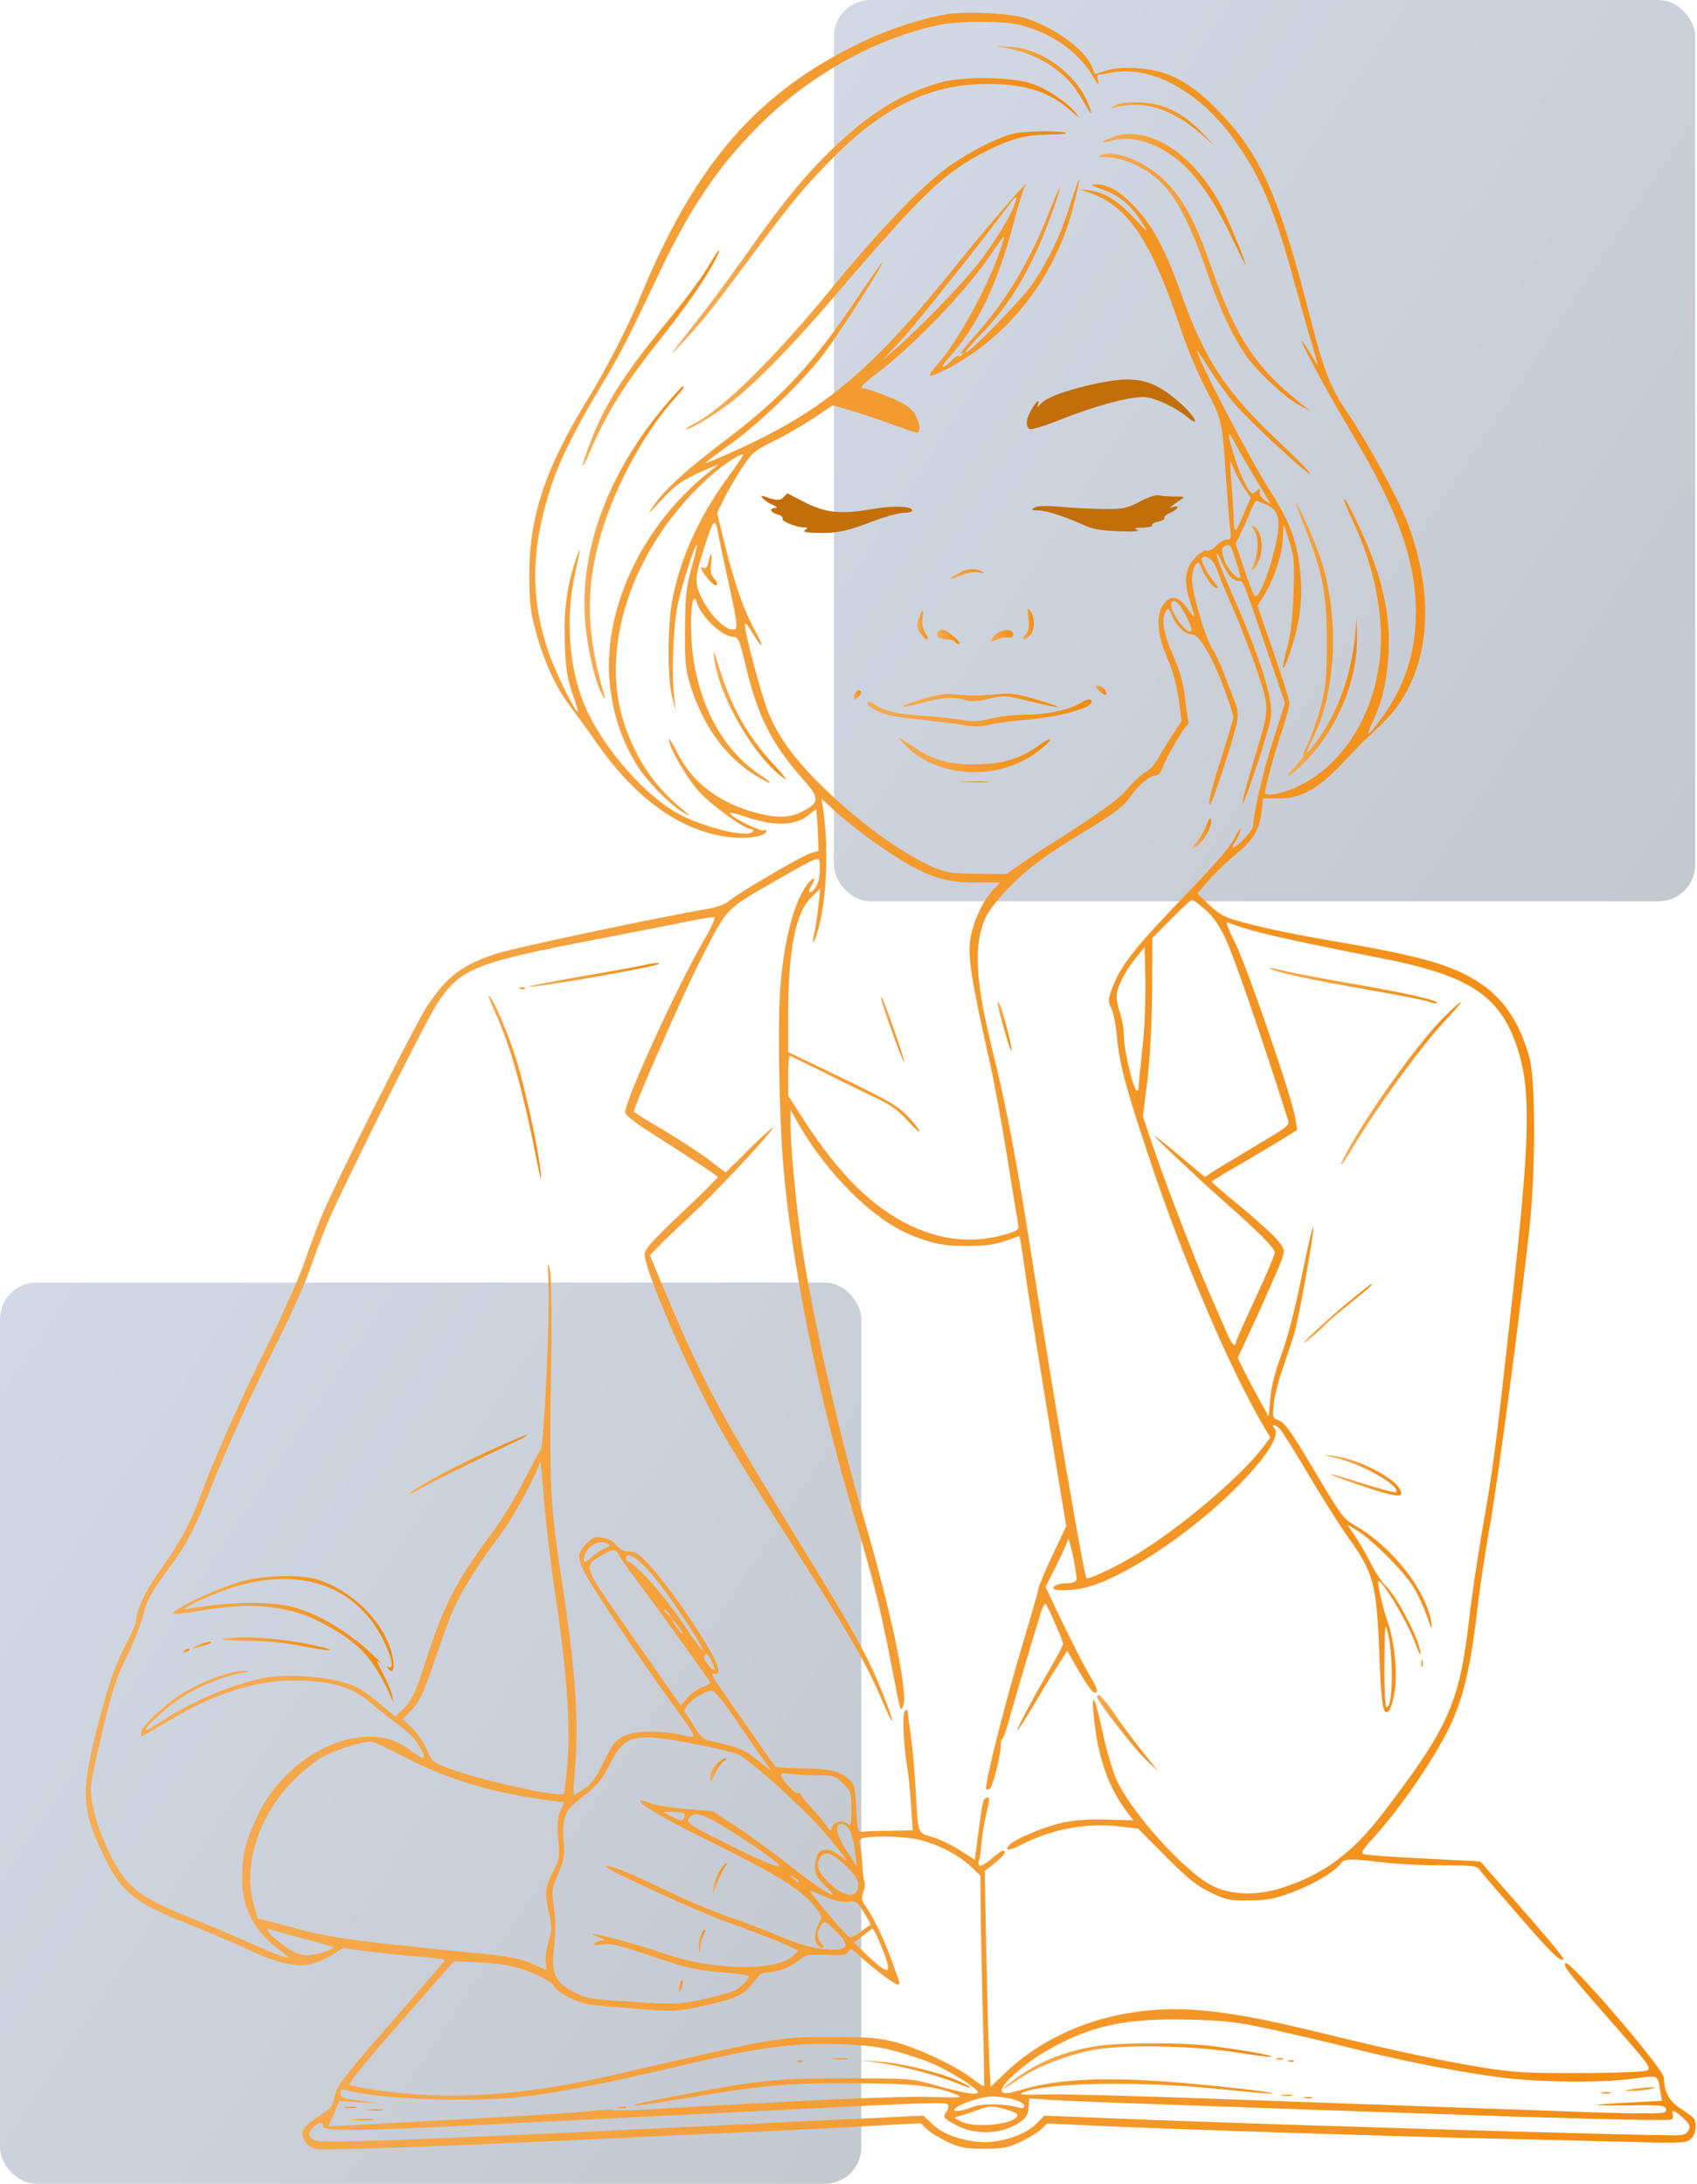 <svg width="930" height="1197" viewBox="0 0 930 1197" fill="none" xmlns="http://www.w3.org/2000/svg">
<rect opacity="0.3" x="457" width="472" height="494" rx="20" fill="url(#paint0_linear_102_73)"/>
<rect opacity="0.3" y="703" width="472" height="494" rx="20" fill="url(#paint1_linear_102_73)"/>
<path d="M519.271 7.756C505.138 10.023 487.671 15.756 471.938 23.223C415.271 50.423 381.138 89.623 351.271 161.89C344.071 179.356 332.205 202.423 321.938 219.09C298.738 256.956 290.071 282.956 290.071 315.09C290.071 328.956 290.605 334.823 293.138 344.29C297.538 361.223 304.338 376.423 311.938 386.423C315.538 391.223 322.338 400.423 326.871 407.09C347.138 435.89 369.271 452.823 393.671 457.89C405.405 460.423 419.938 459.09 419.938 455.49C419.938 454.823 419.405 454.556 418.605 455.09C417.138 456.023 402.471 448.823 400.205 446.156C399.271 444.956 402.605 445.623 409.671 448.023C425.138 453.223 437.005 452.556 443.938 446.023C445.538 444.69 447.005 443.756 447.271 443.89C447.405 444.156 447.938 449.356 448.205 455.49L448.605 466.423L444.338 467.623C439.405 469.09 403.405 490.156 399.271 494.023C397.805 495.49 393.005 497.223 388.605 498.023C359.271 503.09 282.471 519.356 272.605 522.556C253.405 528.69 244.871 535.09 233.938 551.756C227.405 561.623 183.538 648.956 176.738 665.49C174.205 671.49 169.671 683.49 166.738 692.156C163.671 700.69 154.471 721.49 146.205 738.156C131.538 767.623 117.405 799.49 109.938 819.756C104.338 834.956 98.471 845.756 88.071 860.29C79.671 871.89 74.605 882.69 74.605 888.69C74.605 889.623 71.671 896.29 67.938 903.356C62.871 913.49 59.805 922.29 54.471 942.423C44.071 981.89 44.338 991.223 56.471 1016.42C66.871 1037.76 73.005 1042.69 105.938 1055.76C115.538 1059.49 129.938 1065.76 137.938 1069.49C158.738 1079.09 169.671 1079.49 183.005 1070.96L187.938 1067.76L203.005 1069.76C211.271 1070.82 223.805 1072.02 231.005 1072.56C238.071 1073.09 243.938 1073.89 243.938 1074.29C243.938 1074.69 230.738 1090.02 214.605 1108.42C192.071 1134.02 185.005 1142.96 183.938 1147.09C183.138 1150.02 182.205 1153.22 181.938 1154.02C181.671 1154.96 178.071 1157.89 174.071 1160.42C170.071 1162.96 166.338 1166.29 165.938 1167.76C164.738 1171.49 168.338 1176.82 172.871 1177.89C176.471 1178.82 250.471 1176.16 327.271 1172.42C348.605 1171.36 381.005 1169.89 399.271 1169.09C417.671 1168.29 448.738 1166.82 468.471 1165.76L504.471 1163.76L507.805 1166.96C509.671 1168.82 514.871 1171.89 519.271 1174.02C526.205 1177.22 528.871 1177.76 539.271 1177.76C549.671 1177.76 552.338 1177.22 559.271 1174.02C563.671 1171.89 568.738 1168.82 570.605 1167.09L573.938 1163.89L599.271 1165.09C635.538 1166.82 736.871 1170.16 799.938 1171.76C829.671 1172.42 869.671 1173.49 889.005 1173.89C921.538 1174.82 924.071 1174.69 926.605 1172.42C928.205 1170.96 929.271 1168.29 929.271 1165.49C929.271 1161.62 928.471 1160.56 921.938 1156.42C914.738 1151.76 911.938 1146.96 911.938 1138.96C911.938 1134.29 860.071 1073.89 857.938 1076.02C856.471 1077.49 858.871 1080.56 883.271 1108.42C904.338 1132.42 905.271 1133.76 902.338 1134.96C900.605 1135.62 884.338 1136.29 865.938 1136.29C837.271 1136.42 829.938 1136.02 813.271 1133.36C789.405 1129.49 766.871 1124.69 727.938 1115.22C691.671 1106.29 672.338 1102.82 654.205 1101.62C613.805 1098.96 575.538 1112.02 549.805 1137.22L542.871 1143.89L542.071 1128.16C541.671 1119.49 541.005 1092.82 540.471 1068.96L539.671 1025.49L545.138 1021.22C550.205 1017.09 552.071 1014.42 549.538 1014.42C548.871 1014.42 545.938 1016.56 543.005 1019.09C539.805 1021.89 537.138 1023.22 536.605 1022.42C536.205 1021.76 536.071 1020.56 536.471 1020.02C536.871 1019.36 537.405 1015.36 537.805 1010.96C538.071 1006.69 539.405 999.223 540.471 994.423C542.605 985.623 542.471 984.156 540.071 985.623C538.605 986.556 538.471 987.623 535.805 1007.22L534.205 1019.36L526.071 1014.16C521.671 1011.36 514.871 1008.02 511.005 1006.96C502.738 1004.56 503.138 1005.49 501.938 983.09C501.538 974.29 500.338 960.423 499.271 952.423C498.205 944.29 497.271 937.623 497.271 937.356C497.271 937.09 496.605 937.356 495.938 937.756C494.338 938.69 495.138 956.69 497.138 968.423C497.805 972.023 498.738 981.49 499.271 989.223L500.205 1003.22L487.805 1003.49C480.871 1003.49 474.071 1003.76 472.605 1004.02C470.071 1004.42 469.938 1003.49 469.271 991.356C468.605 978.956 468.338 978.023 464.871 974.956C459.938 970.69 453.538 969.223 438.738 969.223C431.938 969.09 425.805 968.823 425.138 968.423C424.605 968.023 418.871 960.023 412.471 950.69C406.071 941.356 398.071 930.023 394.871 925.356C390.205 918.69 389.405 916.956 391.405 917.356C393.405 917.623 393.805 917.09 393.538 914.556C392.871 908.156 369.805 873.223 356.605 858.69C350.471 851.89 348.338 850.423 344.871 850.423C342.071 850.423 339.805 849.356 337.938 847.09C336.338 844.956 333.405 843.356 330.338 842.823C326.071 842.156 324.871 842.69 321.271 846.156C316.471 851.09 316.338 853.89 320.605 862.423C324.338 869.89 351.405 910.423 367.805 932.956C383.138 954.29 382.738 953.09 373.538 950.956C363.405 948.556 349.005 948.556 343.005 951.09C337.405 953.49 335.671 955.756 329.805 967.89C326.738 974.156 323.938 977.89 320.471 980.29C317.671 982.156 315.005 983.756 314.605 983.756C314.205 983.756 314.338 978.823 314.871 972.69C317.271 943.223 315.538 916.423 308.071 867.756C301.671 826.023 301.005 814.956 301.938 756.423C302.471 722.29 302.205 700.69 301.405 696.423C300.205 690.69 300.071 691.756 300.605 703.756C301.405 722.29 298.071 792.556 296.338 794.69C295.538 795.623 291.405 803.223 287.138 811.623C282.871 820.023 275.271 832.69 270.071 839.623C250.071 866.69 243.538 879.09 234.071 908.156C227.538 928.29 225.671 932.423 220.338 937.356L216.605 940.956L207.271 933.09C200.471 927.223 195.671 924.423 189.271 922.423C178.205 918.823 156.338 917.49 145.271 919.623C126.871 923.223 103.671 933.09 87.671 944.023C83.405 946.823 79.938 948.69 79.938 948.023C79.938 946.023 92.471 934.823 100.605 929.756C109.138 924.29 123.005 918.69 131.938 917.09C137.538 916.156 137.671 916.023 133.271 915.89C127.005 915.756 113.405 920.556 101.938 926.956C92.071 932.556 77.271 946.156 77.271 949.623C77.271 950.823 77.405 951.756 77.671 951.756C77.938 951.756 84.605 947.89 92.471 943.223C117.271 928.29 139.538 921.09 161.405 921.09C180.471 921.09 193.005 924.69 202.471 932.823C206.605 936.29 212.338 940.956 215.271 943.09C224.071 949.356 228.071 953.49 230.738 958.823C233.938 964.823 232.738 964.956 225.271 959.623C216.471 953.223 209.271 951.223 198.205 952.156C176.071 954.023 152.471 971.623 141.538 994.423C134.605 1009.09 132.871 1015.36 132.738 1028.42C132.471 1046.02 138.871 1058.29 153.938 1069.49C159.005 1073.22 159.005 1073.36 155.405 1072.56C153.271 1072.02 145.138 1068.69 137.271 1065.09C129.271 1061.49 115.138 1055.49 105.805 1051.76C75.138 1039.49 68.871 1034.42 59.005 1013.62C52.338 999.49 48.871 985.09 50.071 976.823C50.471 973.623 53.538 960.023 56.738 946.423C61.671 926.156 63.938 919.09 69.938 907.09C73.805 898.956 77.671 889.223 78.471 885.356C80.071 877.89 82.871 872.69 93.938 857.756C102.338 846.423 107.405 836.556 115.138 816.69C123.271 795.89 137.538 764.423 152.471 734.69C159.405 720.823 167.138 703.49 169.671 696.29C172.205 688.956 176.205 678.29 178.605 672.423C185.138 656.156 232.871 560.29 239.538 550.156C252.205 530.823 260.205 527.623 328.605 514.556C347.671 510.823 369.271 506.69 376.605 505.09C383.938 503.623 390.605 502.556 391.405 502.69C392.205 502.956 390.071 508.023 386.338 514.423C371.805 539.09 342.605 602.823 342.605 609.756C342.605 610.956 347.671 615.09 354.338 619.356C384.071 638.423 393.271 644.423 393.271 645.223C393.271 645.756 384.338 654.69 373.271 665.09C356.871 680.69 353.271 684.69 353.271 687.756C353.271 694.423 369.405 733.49 385.271 765.09C395.271 785.09 399.938 792.956 439.005 854.29C466.605 897.623 474.738 911.89 483.405 932.023C486.071 938.556 488.605 943.49 488.871 943.223C489.671 942.423 480.871 920.023 475.271 909.09C468.738 896.023 460.471 881.89 431.271 834.423C392.338 770.956 384.205 755.223 361.538 700.956L356.205 688.023L359.805 684.29C361.671 682.156 369.671 674.556 377.271 667.49C390.871 654.956 419.271 624.823 423.538 618.29C424.738 616.556 419.405 621.223 411.671 628.823L397.671 642.69L388.738 635.89C383.805 632.156 372.605 624.823 363.938 619.623C355.138 614.556 347.805 609.89 347.405 609.356C346.738 608.023 372.338 549.356 382.471 529.09C398.471 497.49 397.005 498.956 421.671 484.69C433.538 477.756 444.605 471.623 446.338 471.223C449.138 470.29 449.271 470.556 449.271 476.69C449.271 480.423 448.338 484.423 447.138 486.156C444.338 490.29 441.805 489.89 444.605 485.623C447.271 481.49 446.605 480.023 443.538 483.356C436.071 491.756 430.071 512.556 427.805 539.09C426.071 558.156 426.871 609.89 429.271 639.09C433.805 692.556 448.471 765.623 467.938 830.423C478.338 864.956 482.471 881.49 487.805 909.09C494.071 941.09 493.271 938.156 494.871 935.223C498.205 929.356 488.071 881.356 471.938 827.09C459.805 786.156 444.738 719.223 439.405 682.423C436.471 662.023 433.271 628.823 433.271 617.89V608.423L438.605 617.756C454.205 644.156 478.071 667.89 498.071 676.423C510.338 681.623 516.738 682.956 529.938 682.956C539.805 682.956 545.271 682.156 551.005 680.156L558.605 677.49L559.271 680.29C559.538 681.89 561.005 691.49 562.471 701.756C563.938 712.023 569.538 746.556 574.738 778.556L584.338 836.556L576.738 852.556C572.605 861.356 569.271 869.356 569.271 870.156C569.271 871.09 565.405 884.556 560.738 900.156C550.871 932.823 539.138 979.356 540.471 980.69C540.871 981.223 541.938 980.956 542.605 980.29C544.205 978.69 548.205 963.09 548.338 957.49C548.471 955.09 548.871 953.09 549.271 953.09C549.805 953.09 551.271 949.09 552.605 944.156C554.738 936.29 564.071 904.556 570.205 884.556C571.271 880.956 572.605 878.556 573.138 879.223C574.471 880.823 582.605 899.49 582.605 901.09C582.605 901.756 579.671 907.356 576.205 913.356C566.471 930.023 557.005 947.89 557.538 948.423C557.805 948.69 561.405 943.223 565.671 936.023C569.805 928.956 575.805 918.956 579.005 914.023L584.871 904.823L591.405 916.29C595.005 922.556 598.738 927.756 599.671 927.756C602.205 927.756 601.671 925.89 596.338 916.823C593.671 912.29 587.271 899.756 582.205 889.223L573.005 869.89L579.138 857.623C582.471 850.823 585.271 844.556 585.405 843.49C585.538 842.556 586.605 846.823 588.071 853.09C589.405 859.356 590.205 865.223 589.938 866.023C589.671 866.956 587.538 867.756 585.405 867.756C580.738 867.756 577.271 868.956 577.271 870.556C577.271 872.156 587.138 872.023 594.471 870.29C614.071 865.756 650.471 842.023 675.671 817.223C693.271 799.89 701.805 786.956 698.471 782.956C696.205 780.29 699.138 780.69 701.538 783.356C702.738 784.69 709.538 795.49 716.605 807.49C723.671 819.49 733.538 835.09 738.605 842.29C753.005 862.556 754.338 867.89 755.938 906.956C757.005 935.223 757.938 940.956 761.271 937.623C762.071 936.823 763.405 932.423 764.205 927.89C766.071 918.29 764.205 899.09 760.471 889.09C758.071 882.423 754.605 867.356 755.271 866.69C757.005 864.956 771.805 889.756 775.938 901.49C777.271 905.223 778.471 907.623 778.471 906.823C778.871 900.556 765.938 875.356 759.271 869.09C757.271 867.223 753.538 861.49 751.005 856.423C748.338 851.223 744.471 844.556 742.338 841.49L738.471 835.756L743.405 838.69C751.405 843.356 769.671 861.623 774.605 869.89C777.138 874.156 780.605 881.623 782.205 886.423C784.605 893.223 785.005 893.89 784.471 889.756C781.805 871.756 762.871 847.623 742.338 836.023C736.605 832.823 734.738 830.29 723.671 811.756C707.671 784.556 704.338 779.89 700.471 778.423C697.405 777.223 697.271 776.69 698.071 769.49C698.471 765.223 700.605 756.69 702.871 750.423C705.005 744.156 707.938 735.49 709.271 731.09C711.938 722.023 720.605 673.356 719.671 672.423C719.271 672.023 716.471 684.556 713.271 700.023C709.671 718.023 705.538 733.49 702.338 742.29C698.871 751.49 696.738 759.756 696.205 766.29L695.271 776.423L689.005 765.09C685.671 758.823 681.805 751.623 680.605 749.09L678.338 744.29L689.671 719.756C695.805 706.156 701.671 692.823 702.605 690.023C704.071 685.09 704.071 684.556 700.338 680.023C698.205 677.223 689.138 669.09 680.338 661.756C671.405 654.423 664.071 648.156 664.071 647.756C664.071 647.356 670.738 643.223 679.005 638.556C687.138 633.756 697.805 627.49 702.338 624.69L710.871 619.356L709.938 613.223C708.471 602.823 683.671 530.556 677.138 517.356C673.671 510.556 671.671 505.223 672.471 505.49C685.938 510.69 700.471 514.023 756.338 525.09C805.005 534.556 821.805 545.49 831.271 573.623C839.271 597.49 838.738 622.956 827.805 720.423C819.671 794.156 818.338 804.29 812.605 837.09C810.071 851.356 806.738 873.623 805.271 886.423C799.805 933.49 794.338 946.023 758.471 993.09C741.538 1015.36 725.938 1027.09 703.138 1034.56C689.271 1039.22 675.138 1038.82 664.605 1033.76C649.405 1026.16 619.938 993.49 611.671 975.09C609.805 970.69 606.471 959.623 604.471 950.423C600.205 930.423 598.071 926.023 599.271 939.09C601.271 961.623 606.738 978.29 616.605 991.756L621.005 997.756L606.871 997.356C597.405 996.956 589.271 997.623 582.871 998.956C572.605 1001.09 555.671 1008.16 553.138 1011.36C550.205 1014.69 553.005 1014.56 560.071 1010.96C577.005 1002.42 595.271 999.09 613.405 1001.09L623.671 1002.29L638.738 1017.49C650.871 1029.62 655.805 1033.62 663.271 1037.22C671.805 1041.36 673.538 1041.76 684.605 1041.62C694.605 1041.62 698.471 1040.82 707.805 1037.36C719.805 1032.82 730.605 1026.56 734.338 1021.89C736.871 1018.56 738.605 1018.56 759.271 1020.96C765.938 1021.76 779.805 1022.42 790.205 1022.42C807.138 1022.42 809.271 1022.69 810.871 1024.82C811.805 1026.29 821.538 1037.62 832.471 1050.16C850.338 1070.82 855.271 1075.49 856.871 1073.89C857.405 1073.36 847.138 1061.09 824.605 1035.49L811.271 1020.29L780.471 1018.69C763.538 1017.89 748.605 1016.82 747.405 1016.29C745.671 1015.62 746.605 1014.02 752.071 1008.02C767.538 991.09 785.805 964.423 794.605 946.156C801.671 931.49 805.938 913.623 809.271 884.823C810.738 871.756 813.805 851.356 815.938 839.49C820.471 814.956 832.471 724.69 838.205 673.09C841.538 641.89 841.538 591.89 838.205 579.756C832.605 560.023 823.938 547.09 810.205 538.29C796.205 529.223 778.738 524.156 737.938 517.09C710.071 512.423 692.471 508.69 679.005 504.956C671.138 502.823 668.071 501.09 662.738 496.023L656.205 489.756L662.738 482.156C666.471 478.023 673.005 471.623 677.405 468.156C686.738 460.823 690.205 454.823 691.405 444.823L692.205 437.623H700.471C712.471 437.756 721.938 432.823 734.871 419.223C740.471 413.223 746.071 407.623 747.005 406.556C748.071 405.623 752.871 400.956 757.671 396.423C782.605 372.423 787.938 331.623 771.938 288.156C766.738 274.156 750.471 244.156 738.471 226.29C728.471 211.49 725.538 203.623 716.205 167.09C700.338 105.623 689.938 83.09 665.938 58.956C651.271 44.29 639.005 38.156 622.605 37.356C614.871 36.956 609.538 37.49 605.671 38.823L600.071 40.69L598.471 36.69C594.471 26.956 577.405 14.69 561.271 9.756C552.338 7.223 530.205 6.156 519.271 7.756ZM559.271 13.756C576.471 18.156 591.138 28.556 598.738 41.623C601.538 46.29 602.471 47.356 601.805 44.69C601.405 42.69 601.271 41.09 601.671 41.09C601.938 41.09 605.405 40.556 609.271 39.756C630.605 35.756 656.471 49.623 675.271 75.09C690.471 95.756 698.071 113.356 709.805 156.423C713.938 171.09 718.338 186.823 719.805 191.356C721.138 196.023 722.205 199.756 721.938 199.756C721.671 199.756 719.671 196.556 717.405 192.69C715.138 188.956 713.271 186.29 713.271 186.823C713.271 188.69 729.138 218.023 741.005 237.756C766.338 280.29 775.938 307.09 775.938 336.023C775.938 356.956 770.071 375.49 758.071 392.29C749.938 403.756 747.805 405.09 752.071 396.023C757.271 385.223 759.805 374.423 760.871 359.623C761.938 343.356 759.805 328.423 753.805 310.556C749.538 297.89 737.671 272.29 736.471 273.49C736.205 273.756 738.605 279.623 741.805 286.556C753.538 311.223 758.871 339.356 756.071 362.156C752.205 393.356 735.405 419.49 711.538 430.956C703.271 434.956 693.271 436.956 693.271 434.423C693.271 431.623 698.471 412.69 702.605 400.556C704.738 393.89 706.605 387.223 706.605 385.623C706.605 383.09 702.338 369.89 691.938 340.29L689.138 332.023L693.138 325.623C698.471 316.69 702.871 303.223 703.005 294.69C703.138 290.956 703.271 287.756 703.538 287.756C703.671 287.756 705.138 292.023 706.738 297.223C709.271 305.623 709.538 308.823 708.871 325.49C708.471 338.956 707.405 347.49 705.405 354.956C703.805 360.69 702.738 365.623 703.138 366.023C704.205 367.09 709.405 351.356 711.405 341.356C713.671 329.09 713.671 318.156 711.405 304.823C709.271 292.956 705.138 283.223 696.071 269.09C684.738 251.356 655.938 196.023 655.938 192.023C655.938 191.623 658.871 196.023 662.471 201.756C666.071 207.623 672.605 216.69 677.005 221.89C685.138 231.356 719.138 262.69 717.805 259.356C717.538 258.423 710.338 251.09 701.938 243.223C671.805 214.956 660.071 197.223 646.605 159.09C639.005 137.623 631.938 124.423 623.005 114.556C614.871 105.49 607.671 101.089 601.005 101.089C596.871 101.223 597.138 101.356 603.538 103.623C612.071 106.556 618.738 111.49 623.671 118.823C630.205 128.556 630.071 128.69 621.938 120.023C612.871 110.156 605.538 105.49 597.271 104.423L591.271 103.623L598.071 106.023C618.738 113.623 631.271 132.69 647.805 182.423C650.871 191.623 656.871 205.623 661.138 213.756C669.671 230.023 669.938 231.223 671.938 263.09C672.738 274.023 673.671 285.89 674.071 289.356C674.871 295.09 674.738 295.756 672.338 295.756C670.871 295.756 668.338 297.223 666.605 299.09C664.871 300.956 662.605 302.156 661.671 301.89C659.005 300.823 652.071 307.49 650.738 312.69C649.271 317.756 649.805 322.423 652.738 331.49C655.271 339.356 655.138 339.623 650.605 333.356C645.538 326.29 641.138 325.89 637.138 332.023C633.405 338.156 634.338 348.423 639.938 361.223C642.605 367.356 644.871 375.49 645.938 383.09L647.538 395.09L641.938 403.756C638.871 408.556 635.271 414.423 634.071 416.69C632.871 419.09 630.205 421.89 628.071 423.09C625.805 424.156 621.538 428.156 618.338 431.89C613.138 438.156 603.671 444.956 575.005 463.223C570.471 466.023 563.405 470.823 559.138 473.756L551.538 479.09L536.071 478.956C518.605 478.956 514.738 477.89 499.405 469.09C484.605 460.556 467.671 447.49 452.071 432.423C436.205 417.09 427.138 404.956 421.405 391.356C417.271 381.356 407.405 344.556 408.338 342.023C408.605 341.223 410.338 343.356 412.338 346.823C417.938 356.29 419.271 355.623 413.938 346.023C407.671 334.556 402.605 320.156 397.271 298.69L393.005 281.09L396.605 273.756C398.471 269.623 403.005 262.156 406.338 256.956C412.205 248.023 413.271 247.09 424.605 241.49C431.271 238.156 441.005 232.423 446.471 228.823L456.338 222.156L466.471 225.09C472.071 226.69 482.071 230.156 488.738 232.556C495.538 235.09 501.671 237.09 502.471 237.09C505.005 237.09 504.071 231.09 501.005 226.423C498.738 223.223 495.138 220.823 487.271 217.623C481.405 215.223 475.538 213.223 474.338 213.09C470.471 213.09 471.671 211.356 480.338 204.823C500.738 189.49 530.471 158.423 542.871 139.623C546.738 133.89 550.071 129.356 550.205 129.623C550.471 129.89 549.138 134.423 547.138 139.89C539.938 159.756 523.938 188.556 513.538 200.023C511.005 202.823 509.271 205.49 509.671 205.89C510.071 206.29 513.538 204.956 517.538 202.956C551.805 185.756 577.805 152.956 587.938 114.29C590.071 106.023 591.671 98.956 591.405 98.69C591.005 98.423 588.738 104.956 586.071 113.356C581.138 129.09 575.271 141.356 566.205 155.09C560.871 163.223 531.805 193.09 529.405 193.09C528.605 193.09 531.938 189.09 536.871 184.023C553.671 166.956 565.271 147.356 575.805 118.556C578.871 110.29 581.138 103.223 580.871 102.956C580.605 102.69 578.071 108.29 575.271 115.49C564.338 143.49 551.271 165.223 533.138 185.356C528.471 190.69 525.405 194.423 526.471 193.89C527.805 193.09 528.071 193.223 527.405 194.29C526.871 195.09 525.938 195.49 525.405 195.09C524.738 194.823 522.871 196.023 521.271 197.756C519.538 199.623 517.538 201.09 516.738 201.09C516.071 201.09 517.271 199.09 519.405 196.69C534.871 180.156 546.471 156.423 555.271 123.089C557.938 112.823 560.871 103.49 561.538 102.423C567.405 93.889 543.271 121.49 526.471 142.423C477.405 203.756 451.405 225.49 400.071 248.29C392.738 251.623 386.605 254.023 386.605 253.756C386.605 253.49 393.005 248.69 401.005 242.956C417.271 231.09 441.138 207.89 452.071 193.09C462.338 179.223 484.871 143.756 483.538 143.756C483.271 143.756 477.271 152.29 470.205 162.69C446.605 198.29 428.471 217.89 398.338 240.69C377.005 256.69 364.071 268.556 358.338 276.956C354.471 282.69 354.738 282.423 361.805 274.823C370.071 265.756 374.338 262.823 386.071 257.756L393.938 254.423L388.605 258.69C349.538 289.89 327.938 339.356 335.005 381.356C337.538 396.423 342.205 408.556 349.538 420.156C355.538 429.356 367.938 441.756 374.738 445.49C379.138 447.89 379.005 447.756 373.938 443.623C358.871 431.223 348.871 416.556 342.338 397.356C328.071 355.623 346.071 301.223 386.338 263.623C395.005 255.49 406.071 248.023 407.271 249.356C407.405 249.623 403.405 255.49 398.338 262.423C382.871 283.756 372.871 306.023 368.471 328.69C365.671 343.49 365.671 372.023 368.471 382.423L370.338 389.756L369.538 382.423C367.938 370.156 368.871 345.09 371.138 332.69C373.138 322.29 381.005 297.623 381.938 298.69C382.071 298.956 380.738 304.823 378.871 311.756C375.938 322.556 375.538 327.356 375.405 345.09C375.271 363.223 375.671 366.956 378.338 375.756C385.138 397.223 396.871 413.89 412.471 424.023C416.871 426.823 421.005 429.09 421.671 429.09C422.471 429.09 420.338 427.223 416.871 424.956C393.138 409.356 378.738 378.423 378.738 343.09C378.605 330.823 380.205 324.69 381.805 330.156C384.471 338.423 395.938 349.09 402.071 349.09C404.605 349.09 405.271 350.823 408.605 364.69C415.138 392.29 422.871 407.756 439.805 426.823C449.271 437.356 449.271 439.89 439.938 444.69C433.005 448.29 426.205 448.556 415.271 445.756C394.471 440.423 379.405 429.09 371.271 412.69C368.738 407.623 366.605 404.29 366.605 405.356C366.605 409.623 376.071 426.023 382.871 433.623C389.805 441.356 407.805 454.423 411.538 454.423C412.605 454.423 413.005 454.956 412.605 455.756C410.338 459.356 388.205 454.29 373.271 446.823C354.071 437.09 329.938 409.623 320.205 386.156C311.805 366.023 309.805 338.69 315.138 314.423C318.605 298.69 318.605 297.623 315.271 307.623C310.471 322.29 308.871 334.956 309.538 353.356C310.071 366.423 310.871 371.756 313.538 379.756C315.538 385.223 316.871 389.89 316.738 390.023C315.538 391.223 304.338 368.29 300.605 357.49C290.471 327.623 290.871 300.823 301.938 266.956C307.005 251.49 315.138 235.356 330.471 209.756C339.805 194.156 343.671 186.823 361.538 149.089C378.338 113.756 394.071 90.556 416.471 68.29C443.671 41.356 479.138 21.356 513.671 13.89C525.271 11.356 549.538 11.223 559.271 13.756ZM554.871 114.956C551.138 123.09 541.005 138.823 533.405 147.756C524.205 158.823 503.138 180.29 492.605 189.623L483.271 197.756L494.338 185.89C502.871 176.69 541.271 128.29 554.471 110.29C557.538 106.023 557.671 108.423 554.871 114.956ZM684.871 257.09C688.205 262.556 692.205 269.223 693.671 271.756L696.471 276.423L693.271 274.29C691.271 272.956 690.071 271.09 690.338 269.623C690.738 267.623 690.471 267.356 689.138 268.69C688.205 269.623 687.005 270.423 686.471 270.423C684.605 270.423 680.071 261.623 676.738 251.09C672.605 238.423 672.338 234.423 676.205 241.756C677.671 244.69 681.671 251.623 684.871 257.09ZM676.605 258.023C677.805 260.823 680.205 265.223 682.071 267.89L685.405 272.69L681.805 281.223C676.871 292.823 676.338 293.09 676.071 284.156C675.938 279.89 675.405 271.223 674.871 264.69C674.338 258.29 674.071 253.09 674.205 253.09C674.471 253.09 675.538 255.356 676.605 258.023ZM693.538 276.423C700.205 279.09 701.805 283.89 699.938 294.423C698.071 304.556 694.071 317.623 690.738 323.623C687.805 329.223 687.671 329.09 681.405 310.556L677.138 298.156L679.805 292.556C681.271 289.623 683.671 284.29 685.138 280.69C686.605 277.223 688.071 274.423 688.338 274.423C688.738 274.423 691.005 275.356 693.538 276.423ZM393.805 293.756C394.338 296.69 396.471 306.823 398.605 316.423C404.605 343.89 404.738 345.09 401.405 345.09C397.005 345.09 388.871 336.69 384.605 327.89C380.338 318.69 380.338 317.356 387.538 295.223C391.138 284.156 392.205 284.023 393.805 293.756ZM677.271 307.223C678.871 312.023 679.938 316.156 679.671 316.556C678.071 318.023 672.205 311.356 670.738 306.29C669.405 301.756 669.405 300.556 670.871 299.623C673.805 297.623 674.338 298.156 677.271 307.223ZM674.205 316.023C675.405 317.356 677.405 318.423 678.605 318.423C681.405 318.423 680.338 315.756 693.538 354.156L704.205 385.356L697.405 406.823C691.938 423.89 686.871 446.156 686.605 453.356C686.605 454.823 679.805 462.423 677.138 463.89C674.738 465.09 674.738 464.956 677.271 460.823C678.738 458.423 679.938 455.49 679.938 454.556C679.938 453.49 678.338 455.623 676.471 459.49C674.205 464.023 665.938 473.756 652.071 488.023C621.538 519.756 614.071 529.09 609.271 542.29C607.271 548.023 607.138 549.09 609.005 552.556C610.071 554.69 611.538 561.623 612.071 568.023C613.538 583.49 616.738 595.623 629.938 635.09C648.605 691.356 675.005 752.69 693.538 783.49L696.205 787.89L692.471 792.823C680.738 808.69 647.538 836.956 623.005 851.89C611.138 859.09 596.471 866.023 595.405 864.956C593.938 863.49 577.538 766.823 565.938 692.423C557.138 635.89 551.805 607.623 543.271 573.09C534.338 536.423 533.538 517.223 540.338 502.423C541.938 499.09 547.805 491.623 553.805 485.623C564.871 474.556 573.538 468.29 599.805 452.423C610.605 445.756 615.938 441.623 618.738 437.623C623.405 430.69 630.071 425.09 633.271 425.09C634.871 425.09 636.205 423.49 637.271 420.556C638.871 415.623 649.138 398.023 650.738 397.356C651.271 397.09 651.538 396.156 651.271 395.356C650.871 394.423 650.071 388.69 649.405 382.423C648.471 374.423 646.605 367.89 643.405 360.423C637.805 347.89 636.338 340.023 638.605 335.756C640.205 332.823 640.338 332.823 642.605 338.023C645.138 343.623 649.671 347.756 653.405 347.756C657.005 347.756 663.938 359.223 670.071 375.356C673.271 383.89 675.938 391.756 675.938 392.823C675.938 393.89 673.271 402.956 670.071 413.09C663.938 431.89 661.405 442.556 663.271 440.69C664.871 439.223 677.138 401.356 678.071 395.09C678.605 391.49 678.205 387.89 676.605 384.423C675.405 381.49 672.871 374.956 671.005 369.756C669.138 364.69 666.205 358.423 664.471 355.756C660.605 350.023 653.271 324.956 653.271 317.623C653.271 314.69 654.071 311.223 655.005 309.89C656.738 307.623 656.871 307.756 658.605 311.623C660.738 316.956 665.005 322.423 666.871 322.423C667.805 322.423 667.138 321.09 665.671 319.356C662.605 316.156 658.605 308.69 658.605 306.423C658.605 304.29 661.938 304.823 664.205 307.356C665.405 308.69 666.738 311.223 667.271 313.09C667.805 314.956 671.538 323.89 675.538 333.09C679.538 342.29 685.538 357.756 688.871 367.623C695.938 388.69 695.938 387.89 687.405 415.89C678.605 444.956 678.871 449.223 687.805 422.423C692.205 409.623 696.071 396.423 696.471 393.09C697.805 383.09 690.605 360.29 675.138 325.356C670.471 314.823 666.605 305.223 666.738 304.023C666.738 302.69 667.938 304.423 669.405 307.756C670.871 311.09 673.005 314.823 674.205 316.023ZM649.938 337.356C652.071 341.49 653.538 345.356 652.871 345.89C650.338 348.423 639.938 333.623 642.071 330.29C643.538 327.89 645.805 329.89 649.938 337.356ZM479.271 461.756C504.871 479.623 515.271 483.756 535.005 483.756H548.071L544.071 488.023C538.338 494.156 533.271 505.356 531.671 515.223C530.338 524.423 532.471 538.156 542.071 580.69C544.605 591.756 549.005 615.756 551.938 634.023C554.871 652.156 557.538 668.69 557.938 670.69C558.471 674.023 558.071 674.423 551.671 676.423C533.938 681.623 516.871 680.156 499.271 671.89C478.471 662.023 460.471 644.423 441.405 615.223L431.938 600.556V589.356C431.938 583.223 432.338 578.423 433.005 578.69C433.538 578.956 442.338 583.356 452.738 588.423C463.005 593.623 475.805 599.756 481.005 602.29C488.071 605.623 492.471 608.69 497.271 614.156C501.005 618.29 503.938 620.956 503.938 620.156C503.938 619.356 501.138 615.756 497.671 612.023C492.071 606.156 487.271 603.356 461.671 590.956L431.938 576.69V557.223C431.938 520.69 435.938 500.023 444.738 491.756L449.538 487.09L448.605 495.756C448.071 500.556 447.138 507.09 446.471 510.29C444.605 518.956 445.938 518.29 448.471 509.223C453.138 492.423 454.205 464.156 451.005 443.09L450.205 437.756L458.738 445.623C463.405 449.89 472.738 457.09 479.271 461.756ZM660.471 498.556C664.871 502.423 668.205 507.223 671.805 514.956C675.938 523.356 690.871 566.823 705.405 612.423C707.005 617.223 708.205 616.023 684.605 630.156C675.138 635.89 665.671 641.49 663.805 642.823L660.338 645.223L646.738 633.756C639.271 627.49 632.871 622.423 632.605 622.423C631.671 622.423 655.805 645.223 669.938 657.756C690.205 675.623 698.605 684.156 698.605 686.69C698.605 687.89 693.805 699.223 687.938 711.756C682.071 724.29 677.271 735.09 677.271 735.89C677.271 738.823 674.871 736.69 673.005 732.023C671.805 729.356 667.138 718.69 662.738 708.556C654.471 689.756 636.605 643.09 629.938 622.69L626.338 611.756L628.738 592.69C630.205 580.69 631.138 562.956 631.405 544.023L631.538 514.156L641.938 503.623C647.671 497.89 652.738 493.09 653.271 493.09C653.805 493.09 657.005 495.49 660.471 498.556ZM626.605 569.09C625.671 578.29 624.871 586.956 624.605 588.423C624.471 589.89 624.205 592.823 624.071 594.956C624.071 597.356 623.405 598.423 622.738 597.623C620.605 595.356 615.938 574.956 615.938 568.156C615.938 564.423 615.005 558.823 613.938 555.756C612.871 552.69 611.938 548.29 611.938 546.156C611.938 541.356 616.205 532.823 622.471 525.09L627.271 519.09L627.671 535.756C627.938 544.956 627.405 559.89 626.605 569.09ZM303.271 866.69C310.738 916.29 312.871 944.823 310.871 968.156C310.205 976.023 309.405 982.823 308.871 983.223C306.738 985.356 264.071 976.023 246.871 969.623C237.271 966.156 237.005 965.89 233.805 958.69C232.071 954.69 228.338 949.49 225.671 946.956L220.738 942.423L224.871 938.023C230.205 932.423 231.671 929.356 239.271 907.09C242.738 896.823 247.005 885.356 248.605 881.756C252.738 872.423 263.405 855.356 273.805 841.756C281.405 831.89 295.538 805.623 296.071 800.69C296.205 799.756 297.138 809.09 298.071 821.356C299.005 833.49 301.405 853.89 303.271 866.69ZM333.138 846.29C334.605 847.223 334.338 847.623 332.071 848.423C330.471 848.956 327.005 851.09 324.471 853.356C321.005 856.423 319.938 856.823 319.938 855.09C319.938 848.423 327.938 843.09 333.138 846.29ZM339.271 852.556C340.071 854.023 344.871 860.823 350.071 867.756C362.738 884.69 389.271 921.623 389.271 922.423C389.271 922.956 387.138 924.023 384.605 924.823C382.205 925.756 378.471 928.423 376.605 930.69L373.138 934.823L370.871 931.756C369.671 930.023 357.938 913.356 345.005 894.69C318.605 856.823 319.271 858.823 330.338 852.156C335.938 848.69 337.405 848.823 339.271 852.556ZM361.671 868.423C371.805 881.756 385.938 903.623 385.005 904.423C384.738 904.823 379.671 898.023 373.938 889.356C363.938 874.556 350.338 859.09 344.738 856.156C343.271 855.356 342.605 854.156 343.138 853.223C345.005 850.29 352.338 856.29 361.671 868.423ZM366.738 884.69C368.471 886.823 368.338 886.956 366.338 885.223C364.071 883.49 363.405 882.423 364.471 882.423C364.738 882.423 365.805 883.49 366.738 884.69ZM371.938 891.756C373.538 893.89 374.471 895.756 374.071 895.756C373.805 895.756 372.205 893.89 370.605 891.756C369.005 889.49 368.071 887.756 368.471 887.756C368.738 887.756 370.338 889.49 371.938 891.756ZM762.738 915.756C762.871 928.823 761.805 935.756 759.805 935.756C759.138 935.756 758.605 925.223 758.738 912.023C758.871 889.223 759.005 888.69 760.738 895.756C761.805 899.756 762.605 908.823 762.738 915.756ZM389.938 910.556C391.138 912.823 391.938 914.956 391.538 915.223C390.471 916.29 385.005 909.223 385.938 907.89C387.138 905.756 387.671 906.023 389.938 910.556ZM402.205 941.09C407.405 948.823 414.338 958.69 417.271 962.956L422.871 970.823L415.005 964.69C407.671 958.823 404.738 957.623 387.938 953.89C385.938 953.49 383.405 951.09 381.538 948.156C379.938 945.356 377.671 941.89 376.605 940.29C374.738 937.756 374.738 937.223 377.138 934.156C380.205 930.423 387.538 926.29 390.605 926.823C391.671 926.956 396.871 933.356 402.205 941.09ZM383.138 956.423C392.338 958.156 401.938 960.556 404.338 961.623C409.138 963.49 429.138 980.956 443.938 995.89C453.005 1004.96 468.205 1023.89 462.471 1018.96C452.871 1010.56 446.605 1012.56 446.605 1024.02C446.605 1027.09 447.938 1029.49 451.938 1033.36C463.405 1044.16 451.005 1037.09 431.938 1021.89C423.538 1015.22 410.738 1005.89 403.538 1001.22L390.471 992.69L375.538 991.49C367.405 990.823 358.605 989.356 356.071 988.29C353.538 987.223 351.271 986.69 351.005 986.956C349.405 988.423 364.471 997.223 391.271 1010.42C425.138 1027.22 438.738 1035.49 445.805 1044.16C450.738 1050.16 450.738 1050.29 448.738 1054.29C446.205 1059.09 445.938 1063.89 448.205 1066.16C450.738 1068.69 452.605 1068.02 450.205 1065.36C447.405 1062.29 447.405 1058.56 449.938 1055.22C451.938 1052.69 452.071 1052.69 456.738 1057.22C466.338 1066.42 465.671 1069.22 453.938 1068.56C445.538 1068.02 438.605 1066.16 425.538 1060.56C419.938 1058.16 409.005 1054.02 401.271 1051.36C393.538 1048.69 381.271 1043.76 373.938 1040.29C366.605 1036.96 355.805 1031.89 349.938 1029.09C338.738 1023.89 330.205 1021.22 332.605 1023.62C335.271 1026.16 382.205 1047.62 396.605 1052.82C419.405 1061.09 437.271 1068.29 437.271 1069.36C437.271 1069.89 435.405 1071.49 433.271 1073.09C422.738 1080.56 389.671 1079.62 365.271 1071.22C345.938 1064.42 314.071 1056.42 327.938 1061.76C331.538 1063.09 331.938 1063.62 329.671 1063.62C328.071 1063.76 326.338 1064.42 325.805 1065.22C325.138 1066.29 326.471 1066.42 330.338 1065.76C334.738 1065.09 339.405 1066.16 357.405 1072.29C375.938 1078.56 381.538 1079.89 394.338 1080.96C402.738 1081.62 409.805 1082.56 410.205 1082.96C411.271 1084.02 406.605 1088.96 402.605 1091.09C400.738 1092.02 393.005 1094.16 385.271 1095.89C371.805 1098.69 370.338 1098.82 346.605 1097.22C324.071 1095.89 321.271 1095.36 314.738 1092.02C304.738 1086.96 302.071 1082.02 303.405 1070.42C304.605 1058.42 304.605 1052.29 303.271 1043.36C302.338 1036.56 302.605 1034.69 305.938 1026.96C309.271 1019.22 309.538 1017.22 308.871 1008.82C307.938 997.623 309.671 992.423 315.805 987.623C327.005 979.09 329.538 976.29 334.205 966.956C342.471 950.423 347.538 949.356 383.138 956.423ZM218.871 961.623C244.871 975.356 268.471 982.556 302.871 987.09L309.138 987.89L307.138 992.69C305.538 996.29 305.271 1000.16 305.938 1008.29C306.738 1018.16 306.471 1019.62 303.538 1025.09C298.738 1034.02 298.338 1037.49 300.605 1047.62C302.605 1056.02 302.605 1057.49 300.605 1064.42C299.271 1068.69 298.738 1073.76 299.138 1075.89C299.538 1078.02 299.671 1079.76 299.405 1079.76C299.138 1079.76 295.538 1078.16 291.405 1076.29C285.405 1073.62 279.671 1072.42 264.871 1070.96C189.538 1063.49 180.871 1062.29 156.338 1055.49L141.271 1051.49L139.271 1044.69C132.738 1022.82 141.538 995.223 161.138 975.623C167.405 969.49 174.071 964.156 178.605 962.023C185.805 958.556 198.338 954.69 202.871 954.556C204.071 954.423 211.271 957.623 218.871 961.623ZM447.805 973.09C457.138 973.09 457.805 973.356 462.071 977.623C466.338 981.89 466.605 982.556 466.605 991.89C466.605 999.49 466.205 1001.22 465.005 1000.02C462.338 997.356 457.271 998.156 456.205 1001.22C455.138 1004.02 455.005 1004.02 452.738 1000.42C451.405 998.423 447.671 994.023 444.471 990.69C441.271 987.223 438.605 983.89 438.605 983.356C438.605 982.69 438.071 982.556 437.405 982.956C436.071 983.89 427.938 975.09 427.938 972.823C427.938 971.89 429.671 971.756 433.005 972.29C435.671 972.69 442.338 973.09 447.805 973.09ZM375.138 994.156C375.405 994.69 375.271 996.023 374.738 996.956C373.805 998.29 372.605 998.156 368.471 995.89L363.271 993.223L368.871 993.09C371.938 993.09 374.738 993.623 375.138 994.156ZM402.071 1004.56C435.138 1025.76 435.271 1028.82 402.471 1012.69C378.471 1000.69 376.071 999.223 377.405 996.956C379.938 992.29 385.405 993.89 402.071 1004.56ZM465.805 1003.49C466.871 1005.49 468.071 1010.69 468.605 1015.09L469.538 1023.09L464.071 1014.69C458.071 1005.36 457.005 999.756 461.271 999.756C462.738 999.756 464.605 1001.36 465.805 1003.49ZM503.805 1008.42C514.205 1010.96 525.805 1016.96 532.338 1023.36L537.271 1028.02L537.405 1042.29C537.405 1050.02 537.938 1075.89 538.471 1099.76C539.138 1123.62 539.405 1143.22 539.271 1143.49C539.005 1143.76 535.938 1141.76 532.338 1138.96C523.538 1132.29 504.205 1123.09 491.271 1119.49C482.205 1117.09 477.005 1116.56 456.605 1116.56C426.471 1116.42 425.538 1116.69 337.938 1136.96C287.138 1148.82 245.938 1151.49 205.938 1145.62C198.738 1144.56 192.205 1143.22 191.538 1142.56C190.871 1141.89 202.871 1127.22 219.538 1108.29L248.605 1075.09L259.271 1075.49C265.138 1075.62 273.538 1076.42 277.805 1077.22C287.671 1078.96 301.938 1085.22 303.671 1088.69C305.805 1092.56 317.138 1098.16 324.605 1098.96C328.338 1099.36 340.071 1100.42 350.738 1101.22C369.138 1102.69 371.138 1102.56 384.071 1099.76C401.671 1096.02 407.138 1093.76 411.271 1088.56C413.138 1086.29 415.271 1083.62 416.071 1082.69C416.738 1081.89 418.738 1081.09 420.338 1081.09C425.805 1081.09 433.138 1078.29 437.538 1074.69C441.538 1071.36 442.471 1071.09 452.738 1071.49C461.938 1071.89 463.805 1071.62 464.871 1069.76C466.071 1067.76 466.738 1068.02 470.738 1071.76C478.071 1078.56 490.205 1087.76 491.938 1087.76C493.005 1087.76 493.138 1086.82 492.605 1085.36C492.071 1084.16 490.338 1079.22 488.605 1074.42C485.138 1064.42 478.605 1050.69 474.471 1044.96C472.071 1041.62 471.938 1040.42 473.138 1036.96C473.938 1034.69 474.205 1032.29 473.805 1031.62C473.405 1030.96 472.871 1026.96 472.605 1022.69C472.471 1018.56 471.805 1013.49 471.271 1011.49C470.471 1008.56 470.871 1007.89 473.538 1007.36C480.605 1006.02 495.805 1006.56 503.805 1008.42ZM462.605 1021.89C469.671 1028.42 471.271 1031.49 469.938 1035.76C468.471 1040.42 462.071 1039.22 455.271 1032.96C448.605 1026.82 446.871 1022.82 449.271 1018.56C451.538 1014.16 455.405 1015.22 462.605 1021.89ZM437.805 1031.62C437.538 1032.02 436.205 1031.22 434.871 1029.89C432.738 1027.62 432.738 1027.49 435.538 1029.22C437.138 1030.16 438.205 1031.22 437.805 1031.62ZM464.071 1042.29C469.271 1041.89 469.671 1042.16 473.405 1048.29C475.671 1051.76 477.271 1054.82 477.005 1054.96C476.738 1055.09 474.338 1056.82 471.538 1058.96C467.271 1062.16 466.205 1062.42 464.338 1060.82C461.671 1058.69 443.938 1037.49 443.938 1036.56C443.938 1036.16 447.271 1037.36 451.271 1039.22C456.205 1041.49 460.471 1042.56 464.071 1042.29ZM166.605 1062.69C175.005 1064.82 182.205 1066.96 182.471 1067.22C183.671 1068.42 173.005 1071.76 168.071 1071.76C164.071 1071.76 161.138 1070.42 154.738 1065.76C147.005 1060.02 143.805 1055.76 149.005 1057.76C150.205 1058.29 158.205 1060.42 166.605 1062.69ZM479.938 1059.89C480.738 1061.36 482.871 1066.42 484.738 1071.22C488.871 1082.29 486.738 1082.56 475.805 1072.29L467.938 1064.69L473.005 1060.96C475.671 1058.82 478.071 1057.09 478.205 1057.09C478.338 1057.09 479.138 1058.29 479.938 1059.89ZM695.938 1112.16C708.071 1114.82 728.738 1119.62 741.938 1122.96C771.805 1130.42 803.271 1136.42 825.938 1139.09C846.605 1141.49 880.071 1141.62 896.205 1139.22C909.271 1137.49 908.338 1136.96 909.938 1146.56L910.871 1151.49L893.671 1152.42C869.671 1153.62 869.138 1154.29 892.605 1154.02C910.605 1153.76 912.605 1154.02 913.005 1156.02C913.405 1158.16 912.071 1158.42 900.338 1158.42C893.138 1158.42 871.938 1157.89 853.271 1157.09C834.605 1156.42 800.338 1155.22 777.271 1154.42C754.205 1153.62 702.605 1151.76 662.738 1150.29C622.871 1148.82 582.738 1147.76 573.671 1148.02C559.938 1148.29 557.671 1148.16 560.871 1146.82C574.338 1141.36 625.005 1140.56 668.338 1145.09C683.538 1146.69 696.738 1147.76 697.538 1147.49C698.338 1147.22 689.805 1145.89 678.471 1144.69C618.205 1137.89 584.605 1138.02 560.205 1145.36C551.805 1147.76 550.205 1147.89 549.138 1146.29C547.271 1143.62 561.005 1131.22 573.938 1123.89C597.405 1110.42 616.071 1106.29 649.938 1106.96C671.138 1107.49 676.605 1108.02 695.938 1112.16ZM489.138 1123.89C495.405 1125.49 504.605 1128.42 509.805 1130.56C519.405 1134.42 535.938 1144.82 535.938 1146.82C535.938 1148.56 527.538 1147.22 512.605 1142.96C499.405 1139.22 498.738 1139.22 463.271 1139.22C424.205 1139.22 416.605 1140.02 367.805 1149.36C338.205 1154.96 341.405 1155.76 372.738 1150.56C419.538 1142.69 430.205 1141.76 465.938 1141.89C499.805 1141.89 512.205 1143.22 523.938 1148.02C528.205 1149.76 527.005 1149.89 509.938 1149.36C493.671 1148.82 440.338 1151.22 361.005 1155.89C347.938 1156.69 336.738 1156.96 336.071 1156.56C335.405 1156.16 330.205 1156.42 324.471 1157.09C315.538 1158.16 271.938 1160.69 197.671 1164.56L179.938 1165.49L183.005 1158.56L185.938 1151.62L197.271 1152.29L208.605 1152.96L197.671 1151.49C187.938 1150.29 186.605 1149.89 186.605 1147.49C186.605 1145.36 187.271 1144.96 189.671 1145.62C208.738 1150.96 263.138 1152.69 291.271 1148.69C311.805 1145.89 335.671 1141.09 366.605 1133.76C414.871 1122.29 433.138 1119.62 459.938 1120.42C472.738 1120.82 481.138 1121.76 489.138 1123.89ZM555.271 1150.69C558.738 1151.62 561.271 1153.09 561.271 1154.16C561.271 1155.49 560.338 1155.76 558.338 1155.22C550.871 1152.96 537.938 1152.82 532.738 1154.96C526.871 1157.36 521.271 1157.89 523.405 1155.76C526.071 1153.09 537.938 1149.22 543.538 1149.09C546.738 1149.09 551.938 1149.76 555.271 1150.69ZM645.271 1153.76C677.938 1154.96 729.271 1156.69 759.271 1157.76C854.471 1161.09 914.471 1162.69 915.938 1161.76C916.738 1161.22 917.138 1160.02 916.738 1158.96C915.538 1155.89 918.071 1156.82 922.605 1161.09C926.071 1164.42 926.605 1165.36 925.271 1167.76C924.205 1169.89 922.471 1170.42 917.805 1170.42C892.605 1170.42 691.805 1164.42 622.471 1161.62L572.338 1159.62L567.671 1164.29C561.405 1170.56 546.738 1175.09 536.071 1174.02C525.138 1172.82 516.471 1169.49 510.871 1164.16L506.071 1159.62L449.938 1162.29C244.471 1172.42 176.471 1175.09 172.471 1173.22C168.738 1171.62 168.471 1169.49 171.538 1166.16C173.938 1163.36 177.405 1162.96 177.005 1165.36C176.338 1168.16 195.671 1168.16 255.138 1165.09C285.271 1163.62 351.671 1160.29 402.605 1157.76C509.271 1152.42 517.938 1152.02 519.405 1153.49C520.071 1154.02 519.805 1155.76 518.871 1157.09C516.605 1160.69 516.605 1160.56 523.005 1164.29C533.671 1170.56 548.605 1170.16 558.738 1163.36C562.338 1160.96 563.405 1159.36 563.671 1155.22L564.071 1150.16L575.005 1150.96C581.005 1151.36 612.605 1152.69 645.271 1153.76ZM551.005 1156.16C554.605 1157.09 557.538 1158.42 557.538 1159.09C557.938 1164.02 535.938 1166.82 527.271 1163.09C523.005 1161.09 522.471 1160.56 524.605 1160.16C526.071 1159.76 530.605 1158.42 534.605 1156.96C543.405 1154.02 543.005 1154.02 551.005 1156.16Z" fill="url(#paint2_linear_102_73)"/>
<path d="M551.271 26.29C561.138 28.023 571.138 32.156 578.471 37.89C585.671 43.223 589.138 47.49 595.005 57.756C597.005 61.356 598.338 62.956 597.805 61.09C592.871 42.956 572.338 26.556 553.405 25.623C544.871 25.223 544.738 25.223 551.271 26.29Z" fill="url(#paint3_linear_102_73)"/>
<path d="M516.338 44.956C494.471 50.956 477.538 61.223 457.005 80.823C441.405 95.756 428.738 111.223 409.271 138.956C401.538 149.89 389.938 165.623 383.271 174.156C366.338 195.756 365.138 197.49 373.671 188.156C384.605 176.423 389.405 170.423 402.338 153.09C433.271 111.49 438.871 104.423 455.671 87.356C483.671 58.823 509.538 46.156 540.605 46.023C561.405 45.89 575.005 50.156 587.005 60.823C592.338 65.49 592.338 65.623 589.271 61.623C584.738 55.89 573.005 48.156 564.738 45.623C553.805 42.156 528.071 41.89 516.338 44.956Z" fill="url(#paint4_linear_102_73)"/>
<path d="M611.271 57.756C609.138 58.823 608.338 59.49 609.538 59.223C626.338 54.556 641.938 59.223 658.738 73.89L665.938 80.29L658.738 72.69C648.205 61.89 637.938 56.69 625.271 56.156C618.205 55.89 614.071 56.29 611.271 57.756Z" fill="url(#paint5_linear_102_73)"/>
<path d="M555.405 73.223C546.338 75.356 528.871 84.423 517.805 92.823C503.405 103.756 480.871 127.356 456.205 157.49C424.338 196.423 396.205 224.156 380.338 232.29C377.938 233.49 375.938 234.823 375.938 235.09C375.938 236.69 389.671 228.69 398.738 221.89C412.871 211.223 432.071 191.756 455.005 165.09C506.071 105.356 517.671 94.29 540.605 82.823C554.338 75.89 562.338 73.89 574.871 73.756C581.271 73.756 585.538 73.356 584.205 72.823C581.005 71.49 561.538 71.756 555.405 73.223Z" fill="url(#paint6_linear_102_73)"/>
<path d="M609.538 75.223C602.472 77.89 602.738 78.956 609.938 76.956C621.272 73.756 636.605 79.223 648.738 90.556C658.072 99.49 666.205 111.623 675.272 130.69C679.272 138.956 682.472 145.49 682.605 145.09C682.605 143.356 674.338 123.223 670.205 114.823C654.872 84.423 629.538 67.89 609.538 75.223Z" fill="url(#paint7_linear_102_73)"/>
<path d="M603.271 85.09C601.271 85.89 602.205 86.29 607.271 86.29C611.405 86.423 616.605 87.756 621.005 89.756C639.671 98.423 648.205 111.223 661.938 150.423C668.738 169.89 674.738 182.69 682.071 193.89C687.805 202.556 704.205 218.023 712.205 222.156L717.938 225.223L713.271 221.49C687.938 201.356 677.138 184.956 663.271 144.956C655.405 122.423 649.671 111.49 640.471 101.223C629.805 89.49 611.405 81.49 603.271 85.09Z" fill="url(#paint8_linear_102_73)"/>
<path d="M389.805 143.356C384.738 152.156 377.405 162.023 363.938 178.423C342.471 204.556 331.538 221.623 324.071 241.09C318.071 256.423 317.805 260.69 323.538 247.09C332.605 226.023 342.338 210.423 362.471 185.09C375.538 168.69 387.138 152.023 391.805 142.69C395.671 135.09 394.471 135.49 389.805 143.356Z" fill="url(#paint9_linear_102_73)"/>
<path d="M599.938 210.423C584.071 213.89 573.005 218.023 570.205 221.49C568.605 223.49 568.205 223.756 568.738 222.023C570.071 218.29 568.338 219.356 565.405 224.29C562.205 229.49 561.805 234.156 564.471 235.223C565.538 235.623 573.271 233.223 581.805 229.756C601.671 221.89 621.538 216.69 628.338 217.756C634.471 218.69 644.605 223.623 650.471 228.423C658.071 234.956 655.138 228.423 647.271 221.356C631.805 207.623 622.605 205.49 599.938 210.423Z" fill="#C26F0A"/>
<path d="M365.271 221.356C334.205 257.756 318.338 299.09 320.471 337.756C321.271 352.69 325.938 373.756 330.071 380.823C331.138 382.823 331.805 383.49 331.538 382.423C321.671 348.956 320.738 326.156 327.938 298.023C335.005 270.29 351.805 238.423 370.071 218.023C374.338 213.356 375.405 211.756 374.071 211.756C373.805 211.756 369.805 216.156 365.271 221.356Z" fill="url(#paint10_linear_102_73)"/>
<path d="M429.405 272.556C427.671 274.556 425.005 274.423 419.138 272.156C415.005 270.556 418.605 274.556 423.138 276.556C425.538 277.623 426.338 278.29 425.005 278.423C421.405 278.423 422.205 280.956 425.938 281.89C427.805 282.423 429.138 283.356 428.871 284.29C428.338 285.756 436.071 288.956 440.605 289.09C442.871 289.09 442.871 289.356 441.271 290.423C439.805 291.356 440.871 291.756 445.271 292.023C457.938 292.556 463.805 291.356 478.338 285.756C485.005 283.223 492.605 281.09 495.271 281.09C497.805 281.09 499.938 280.556 499.938 279.89C499.938 277.356 489.405 276.956 476.738 279.223C460.338 282.023 451.805 280.956 440.338 274.956C435.538 272.423 431.538 270.423 431.405 270.423C431.271 270.556 430.471 271.49 429.405 272.556Z" fill="#C26F0A"/>
<path d="M624.605 274.956C617.271 278.69 615.538 279.09 604.605 278.956C598.071 278.956 587.405 278.423 581.138 277.756C573.405 277.09 568.871 277.223 567.138 278.156C564.871 279.49 565.138 279.623 568.738 279.756C573.138 279.756 583.271 282.956 593.805 287.756C598.738 290.023 603.538 290.823 613.138 291.223C621.405 291.49 625.005 291.223 623.271 290.423C621.138 289.49 621.805 289.223 626.338 289.223C629.538 289.09 631.805 288.556 631.405 287.89C631.005 287.223 632.471 286.423 634.738 285.89C637.005 285.49 638.471 284.556 638.071 283.89C637.671 283.223 639.138 282.023 641.271 281.09C645.538 279.356 646.871 276.69 643.005 277.89C640.738 278.556 640.738 278.556 642.871 276.823C644.071 275.89 646.205 274.423 647.538 273.623C649.538 272.29 648.871 272.156 643.938 272.156C640.605 272.156 636.738 271.89 635.271 271.49C633.671 271.09 629.271 272.423 624.605 274.956Z" fill="#C26F0A"/>
<path d="M715.538 290.29C724.871 313.756 727.138 325.756 727.138 352.423C727.005 372.423 726.605 376.556 723.671 387.89C721.671 394.956 718.605 403.756 716.738 407.49C714.738 411.356 713.671 414.423 714.205 414.423C714.738 414.423 712.471 417.223 709.271 420.556C703.005 427.09 705.805 426.69 712.605 420.156C732.071 401.49 744.205 373.756 743.671 348.423L743.538 339.09L742.605 348.823C740.338 370.023 733.405 389.623 722.471 405.09C719.405 409.49 716.605 412.823 716.338 412.556C716.071 412.29 717.538 408.423 719.805 404.023C732.338 379.223 734.071 337.623 723.805 306.423C721.005 297.756 711.271 275.756 710.205 275.756C709.938 275.756 712.338 282.29 715.538 290.29Z" fill="url(#paint11_linear_102_73)"/>
<path d="M525.938 313.89C519.138 317.356 518.872 318.69 525.672 315.756C529.938 313.89 533.538 313.223 536.338 313.623C539.672 314.29 539.938 314.156 537.938 313.223C533.938 311.356 530.338 311.49 525.938 313.89Z" fill="url(#paint12_linear_102_73)"/>
<path d="M563.538 338.823C564.071 343.756 563.805 345.756 561.938 347.756C559.138 350.956 561.405 351.356 564.471 348.29C567.138 345.756 567.271 338.423 564.738 335.09C563.005 332.69 563.005 333.09 563.538 338.823Z" fill="url(#paint13_linear_102_73)"/>
<path d="M503.938 337.89C502.071 342.556 502.205 344.023 504.738 347.49C507.538 351.49 509.805 351.223 507.138 347.09C505.805 345.09 505.138 342.023 505.538 339.09C506.205 333.49 505.671 333.223 503.938 337.89Z" fill="url(#paint14_linear_102_73)"/>
<path d="M513.938 346.423C512.605 348.69 514.605 350.423 518.605 350.423C520.738 350.423 522.871 350.956 523.271 351.756C523.671 352.423 524.871 353.09 525.671 353.09C527.938 352.956 519.005 345.09 516.605 345.09C515.671 345.09 514.338 345.623 513.938 346.423Z" fill="url(#paint15_linear_102_73)"/>
<path d="M545.538 347.89C541.938 351.09 542.471 352.69 546.338 350.556C547.938 349.756 550.471 349.223 552.205 349.49C554.205 349.623 555.271 349.09 555.271 347.756C555.271 344.556 549.005 344.556 545.538 347.89Z" fill="url(#paint16_linear_102_73)"/>
<path d="M391.405 361.09C394.205 382.29 413.538 415.356 429.805 426.69C432.071 428.423 429.538 424.956 423.938 418.956C409.538 403.49 400.605 387.356 393.405 363.756C391.005 356.023 390.738 355.756 391.405 361.09Z" fill="url(#paint17_linear_102_73)"/>
<path d="M602.338 378.69C603.938 380.29 605.538 381.223 606.071 380.69C607.405 379.356 603.938 375.756 601.538 375.756C599.805 375.756 599.938 376.29 602.338 378.69Z" fill="url(#paint18_linear_102_73)"/>
<path d="M468.871 379.356C468.338 379.756 467.938 381.09 467.938 382.156C467.938 383.756 468.338 383.756 469.938 382.423C471.005 381.49 471.938 380.29 471.938 379.623C471.938 378.156 470.071 378.023 468.871 379.356Z" fill="url(#paint19_linear_102_73)"/>
<path d="M504.738 383.356C490.738 387.623 491.405 389.09 505.671 385.223C516.471 382.156 522.338 381.756 529.138 383.756C532.338 384.69 535.938 384.423 542.205 382.956C550.471 381.09 551.271 381.09 564.471 384.423C583.005 388.956 585.138 388.556 568.605 383.623C557.538 380.29 553.938 379.756 547.271 380.423C537.138 381.49 531.671 381.49 523.271 380.556C518.205 380.023 513.805 380.69 504.738 383.356Z" fill="url(#paint20_linear_102_73)"/>
<path d="M592.605 385.09C586.338 388.956 573.805 391.756 562.071 391.756C556.205 391.756 547.538 392.69 542.871 393.89C535.938 395.623 532.871 395.756 526.738 394.556C522.605 393.89 513.538 392.823 506.605 392.423C491.938 391.49 484.738 389.89 479.671 386.29C477.805 384.823 475.805 384.29 475.405 384.956C474.471 386.423 479.138 389.49 485.271 391.49C487.805 392.423 496.205 393.623 503.938 394.423C511.671 395.223 521.938 396.423 526.738 397.223C533.271 398.423 537.271 398.423 542.071 397.223C545.671 396.423 555.271 395.09 563.538 394.423C583.271 392.556 601.138 387.09 597.938 383.89C597.005 382.956 595.271 383.356 592.605 385.09Z" fill="url(#paint21_linear_102_73)"/>
<path d="M495.671 408.023C513.271 426.69 546.871 428.423 568.605 412.023C577.271 405.356 578.071 402.29 569.538 408.423C559.005 416.023 549.405 418.823 534.605 418.956C519.938 419.09 511.671 416.69 501.005 409.623C491.138 402.956 490.738 402.823 495.671 408.023Z" fill="url(#paint22_linear_102_73)"/>
<path d="M527.671 428.69C531.538 428.956 537.538 428.956 541.005 428.69C544.471 428.423 541.271 428.29 533.938 428.29C526.605 428.29 523.805 428.423 527.671 428.69Z" fill="url(#paint23_linear_102_73)"/>
<path d="M687.271 290.69C689.805 294.423 689.805 302.423 687.271 308.69C685.538 312.823 685.538 313.223 687.271 311.756C688.338 310.823 689.938 307.623 690.738 304.69C692.471 298.29 690.605 289.89 687.138 288.556C685.405 287.89 685.405 288.156 687.271 290.69Z" fill="url(#paint24_linear_102_73)"/>
<path d="M388.338 307.89C387.805 310.556 387.005 311.623 385.805 311.223C383.005 310.156 383.671 312.023 387.805 317.09C389.938 319.623 392.205 321.356 392.738 320.69C393.271 320.156 392.605 318.556 391.271 317.09C389.538 315.09 389.138 313.09 389.671 309.09C390.471 302.823 389.538 301.89 388.338 307.89Z" fill="url(#paint25_linear_102_73)"/>
<path d="M661.538 451.623C660.605 454.156 658.338 458.29 656.338 460.956C652.738 465.623 652.738 465.756 655.938 463.623C659.805 461.09 664.338 452.823 663.671 449.49C663.271 447.756 662.738 448.423 661.538 451.623Z" fill="url(#paint26_linear_102_73)"/>
<path d="M546.605 549.49C546.605 552.023 553.805 577.356 554.338 576.023C554.871 574.423 549.538 553.623 547.805 550.423C547.138 549.356 546.605 548.956 546.605 549.49Z" fill="url(#paint27_linear_102_73)"/>
<path d="M483.271 549.09C486.071 558.423 495.005 582.423 495.405 582.023C496.071 581.356 484.338 547.623 483.138 546.556C482.605 546.156 482.738 547.223 483.271 549.09Z" fill="url(#paint28_linear_102_73)"/>
<path d="M392.605 967.09C390.605 968.956 389.271 971.756 389.271 974.023C389.271 977.49 389.538 977.356 391.805 972.29C393.271 969.223 395.405 966.023 396.871 965.223C398.205 964.423 398.471 963.756 397.538 963.756C396.605 963.756 394.338 965.223 392.605 967.09Z" fill="url(#paint29_linear_102_73)"/>
<path d="M394.605 1025.09C393.005 1027.22 391.538 1031.36 391.138 1034.02L390.605 1039.09L392.338 1033.76C393.271 1030.82 395.271 1026.69 396.471 1024.69C399.805 1019.76 398.205 1020.02 394.605 1025.09Z" fill="url(#paint30_linear_102_73)"/>
<path d="M384.071 1060.96C383.138 1063.09 382.605 1066.29 383.005 1068.02C383.538 1070.69 383.538 1070.69 383.805 1067.36C383.805 1065.22 384.605 1062.42 385.405 1060.82C386.205 1059.36 386.605 1057.89 386.205 1057.62C385.938 1057.22 384.871 1058.82 384.071 1060.96Z" fill="url(#paint31_linear_102_73)"/>
<path d="M372.738 1087.09C372.338 1088.29 371.938 1090.29 372.071 1091.49C372.071 1092.69 372.738 1092.02 373.405 1089.89C374.605 1085.62 374.205 1083.49 372.738 1087.09Z" fill="url(#paint32_linear_102_73)"/>
<path d="M599.271 1121.76C581.405 1124.96 567.938 1130.69 554.738 1140.69C546.605 1146.82 548.871 1146.16 558.071 1139.76C566.871 1133.62 582.471 1127.22 597.005 1124.02C612.738 1120.56 650.738 1120.96 676.471 1124.82C687.271 1126.56 696.471 1127.62 696.871 1127.36C697.538 1126.69 686.471 1124.56 666.471 1121.76C649.538 1119.36 612.205 1119.36 599.271 1121.76Z" fill="url(#paint33_linear_102_73)"/>
<path d="M699.671 1128.69C700.471 1128.96 702.071 1128.96 703.005 1128.69C703.805 1128.29 703.138 1128.02 701.271 1128.02C699.405 1128.02 698.738 1128.29 699.671 1128.69Z" fill="url(#paint34_linear_102_73)"/>
<path d="M706.338 1130.02C707.271 1130.42 708.471 1130.29 708.871 1129.89C709.405 1129.49 708.605 1129.09 707.138 1129.22C705.671 1129.22 705.271 1129.62 706.338 1130.02Z" fill="url(#paint35_linear_102_73)"/>
<path d="M894.605 1145.09C889.138 1145.89 889.005 1146.02 893.271 1146.16C895.805 1146.16 900.338 1145.76 903.271 1145.22C907.671 1144.29 907.938 1144.02 904.605 1144.16C902.471 1144.16 897.938 1144.56 894.605 1145.09Z" fill="url(#paint36_linear_102_73)"/>
<path d="M877.671 1147.36C878.871 1147.62 881.005 1147.62 882.338 1147.36C883.538 1146.96 882.471 1146.69 879.938 1146.69C877.405 1146.69 876.338 1146.96 877.671 1147.36Z" fill="url(#paint37_linear_102_73)"/>
<path d="M702.338 1148.69C703.938 1148.96 706.338 1148.96 707.671 1148.69C708.871 1148.29 707.538 1148.02 704.605 1148.16C701.671 1148.16 700.605 1148.42 702.338 1148.69Z" fill="url(#paint38_linear_102_73)"/>
<path d="M715.005 1150.02C716.205 1150.29 718.072 1150.29 719.005 1150.02C719.805 1149.62 718.872 1149.36 716.605 1149.36C714.472 1149.36 713.672 1149.62 715.005 1150.02Z" fill="url(#paint39_linear_102_73)"/>
<path d="M456.338 1128.69C458.338 1128.96 461.538 1128.96 463.671 1128.69C465.671 1128.42 463.938 1128.16 459.938 1128.16C455.938 1128.16 454.205 1128.42 456.338 1128.69Z" fill="url(#paint40_linear_102_73)"/>
<path d="M437.005 1130.02C437.938 1130.42 439.138 1130.29 439.538 1129.89C440.071 1129.49 439.271 1129.09 437.805 1129.22C436.338 1129.22 435.938 1129.62 437.005 1130.02Z" fill="url(#paint41_linear_102_73)"/>
<path d="M479.938 1130.42C492.471 1132.02 513.405 1137.36 523.938 1141.62C534.071 1145.76 534.471 1144.69 524.471 1140.29C513.538 1135.49 492.871 1130.56 480.605 1129.89L469.938 1129.22L479.938 1130.42Z" fill="url(#paint42_linear_102_73)"/>
<path d="M189.005 1155.36C190.605 1155.62 193.271 1155.62 195.005 1155.36C196.605 1155.09 195.271 1154.82 191.938 1154.82C188.605 1154.82 187.271 1155.09 189.005 1155.36Z" fill="url(#paint43_linear_102_73)"/>
<path d="M339.005 1155.36C340.205 1155.62 342.071 1155.62 343.005 1155.36C343.805 1154.96 342.871 1154.69 340.605 1154.69C338.471 1154.69 337.671 1154.96 339.005 1155.36Z" fill="url(#paint44_linear_102_73)"/>
<path d="M201.671 1156.69C203.671 1156.96 206.871 1156.96 209.005 1156.69C211.005 1156.42 209.271 1156.16 205.271 1156.16C201.271 1156.16 199.538 1156.42 201.671 1156.69Z" fill="url(#paint45_linear_102_73)"/>
<path d="M194.205 1162.02C196.605 1162.29 200.871 1162.29 203.538 1162.02C206.338 1161.76 204.471 1161.49 199.271 1161.49C194.205 1161.49 191.938 1161.76 194.205 1162.02Z" fill="url(#paint46_linear_102_73)"/>
<path d="M351.938 529.223C349.405 529.756 334.205 532.556 318.338 535.223C302.338 538.023 289.538 540.423 289.805 540.823C291.005 541.89 359.271 530.023 361.138 528.29C362.071 527.49 357.005 527.89 351.938 529.223Z" fill="url(#paint47_linear_102_73)"/>
<path d="M700.605 532.556C710.471 535.356 723.538 537.89 753.005 543.09C767.538 545.623 781.138 548.29 783.271 549.09C785.271 549.89 787.271 550.156 787.538 549.89C788.871 548.556 772.471 544.69 743.271 539.623C726.471 536.69 709.271 533.49 705.138 532.423C695.538 529.89 691.671 530.023 700.605 532.556Z" fill="url(#paint48_linear_102_73)"/>
<path d="M285.005 542.023C285.938 542.423 287.138 542.29 287.538 541.89C288.071 541.49 287.271 541.09 285.805 541.223C284.338 541.223 283.938 541.623 285.005 542.023Z" fill="url(#paint49_linear_102_73)"/>
<path d="M271.405 555.09C279.671 572.956 286.871 598.69 294.471 637.756C296.205 646.023 296.871 648.29 296.471 643.756C295.271 631.09 288.205 598.29 283.405 582.156C278.871 567.223 270.338 547.223 267.938 545.756C267.271 545.356 268.871 549.49 271.405 555.09Z" fill="url(#paint50_linear_102_73)"/>
<path d="M790.871 558.023C776.205 572.69 747.671 612.956 736.738 634.023C733.005 641.356 735.405 638.956 740.738 630.023C754.871 606.423 779.538 572.423 793.005 558.29C804.071 546.423 802.605 546.423 790.871 558.023Z" fill="url(#paint51_linear_102_73)"/>
<path d="M740.605 712.29C728.738 721.756 708.071 741.09 716.605 734.69C719.538 732.423 723.405 729.09 725.271 727.09C727.138 725.09 733.805 719.223 740.338 714.023C750.738 705.623 752.738 703.756 751.538 703.756C751.405 703.756 746.338 707.623 740.605 712.29Z" fill="url(#paint52_linear_102_73)"/>
<path d="M268.605 794.956C249.405 803.623 226.071 816.156 224.471 818.556C224.071 819.356 226.871 818.023 230.738 815.756C236.738 812.29 251.005 805.223 285.271 788.823C287.805 787.623 289.405 786.556 288.605 786.556C287.938 786.556 278.871 790.29 268.605 794.956Z" fill="url(#paint53_linear_102_73)"/>
<path d="M731.938 799.09C746.471 802.423 768.071 814.69 765.005 817.89C764.471 818.29 756.471 816.156 747.138 813.223C724.605 806.023 722.738 806.423 744.605 813.89C761.138 819.49 767.938 820.956 767.938 818.69C767.938 811.756 745.805 799.756 729.938 797.89C723.938 797.223 724.205 797.356 731.938 799.09Z" fill="url(#paint54_linear_102_73)"/>
<path d="M133.271 866.556C120.071 870.023 93.138 882.69 95.005 884.556C95.405 884.956 101.005 884.29 107.405 883.223C126.738 880.023 137.805 879.49 149.405 881.09C162.605 882.956 170.338 885.756 183.005 893.223C198.605 902.423 205.671 910.956 214.338 930.423C215.805 933.623 215.805 933.623 215.005 929.756C214.605 927.49 212.605 922.69 210.738 919.09C205.938 909.756 205.805 909.49 208.738 911.623C210.071 912.69 207.938 910.423 203.938 906.69C193.405 896.69 179.805 887.89 168.071 883.356C159.938 880.156 155.271 879.356 143.938 878.69C131.938 878.156 115.138 879.49 102.605 881.89C95.938 883.223 114.205 874.423 126.605 870.423C163.671 858.29 195.005 868.823 209.938 898.69C214.605 908.023 216.205 915.49 213.005 913.623C212.071 913.09 211.938 913.223 212.471 914.156C214.605 917.623 216.338 915.623 215.538 910.556C213.138 891.89 194.471 872.023 173.671 865.756C164.605 862.956 145.405 863.356 133.271 866.556Z" fill="url(#paint55_linear_102_73)"/>
<path d="M122.605 898.29C119.938 898.823 125.138 899.223 134.605 899.356C145.805 899.356 156.071 900.423 165.805 902.29C180.471 905.223 186.605 905.356 175.138 902.556C158.205 898.29 133.538 896.29 122.605 898.29Z" fill="url(#paint56_linear_102_73)"/>
<path d="M108.605 901.756C103.405 904.156 104.471 904.156 111.938 901.89C115.271 900.823 116.738 899.89 115.271 899.89C113.805 899.89 110.871 900.69 108.605 901.756Z" fill="url(#paint57_linear_102_73)"/>
<path d="M100.605 905.09C100.205 905.89 100.738 906.023 101.805 905.623C104.205 904.69 104.605 903.756 102.738 903.756C101.938 903.756 101.005 904.29 100.605 905.09Z" fill="url(#paint58_linear_102_73)"/>
<path d="M778.871 911.756C778.871 913.623 779.138 914.29 779.538 913.356C779.805 912.556 779.805 910.956 779.538 910.023C779.138 909.223 778.871 909.89 778.871 911.756Z" fill="url(#paint59_linear_102_73)"/>
<path d="M601.271 930.29C601.271 932.423 621.005 957.756 627.938 964.423L634.871 971.09L626.338 960.423C621.671 954.556 614.605 945.09 610.738 939.356C604.205 930.023 601.271 927.09 601.271 930.29Z" fill="url(#paint60_linear_102_73)"/>
<defs>
<linearGradient id="paint0_linear_102_73" x1="441.539" y1="-13.351" x2="1171.48" y2="470.301" gradientUnits="userSpaceOnUse">
<stop stop-color="#6D85AE"/>
<stop offset="1" stop-color="#2D3748"/>
</linearGradient>
<linearGradient id="paint1_linear_102_73" x1="-15.46" y1="689.649" x2="714.479" y2="1173.3" gradientUnits="userSpaceOnUse">
<stop stop-color="#6D85AE"/>
<stop offset="1" stop-color="#2D3748"/>
</linearGradient>
<linearGradient id="paint2_linear_102_73" x1="47" y1="1178.08" x2="984.729" y2="1131.85" gradientUnits="userSpaceOnUse">
<stop stop-color="#F6AD55"/>
<stop offset="1" stop-color="#F28A0D"/>
</linearGradient>
<linearGradient id="paint3_linear_102_73" x1="546.656" y1="61.875" x2="600.82" y2="56.896" gradientUnits="userSpaceOnUse">
<stop stop-color="#F6AD55"/>
<stop offset="1" stop-color="#F28A0D"/>
</linearGradient>
<linearGradient id="paint4_linear_102_73" x1="368.485" y1="193.526" x2="603.727" y2="170.759" gradientUnits="userSpaceOnUse">
<stop stop-color="#F6AD55"/>
<stop offset="1" stop-color="#F28A0D"/>
</linearGradient>
<linearGradient id="paint5_linear_102_73" x1="608.979" y1="80.29" x2="668.26" y2="71.163" gradientUnits="userSpaceOnUse">
<stop stop-color="#F6AD55"/>
<stop offset="1" stop-color="#F28A0D"/>
</linearGradient>
<linearGradient id="paint6_linear_102_73" x1="375.938" y1="235.296" x2="596.554" y2="216.866" gradientUnits="userSpaceOnUse">
<stop stop-color="#F6AD55"/>
<stop offset="1" stop-color="#F28A0D"/>
</linearGradient>
<linearGradient id="paint7_linear_102_73" x1="604.385" y1="145.107" x2="687.3" y2="139.18" gradientUnits="userSpaceOnUse">
<stop stop-color="#F6AD55"/>
<stop offset="1" stop-color="#F28A0D"/>
</linearGradient>
<linearGradient id="paint8_linear_102_73" x1="602.292" y1="225.223" x2="725.152" y2="218.629" gradientUnits="userSpaceOnUse">
<stop stop-color="#F6AD55"/>
<stop offset="1" stop-color="#F28A0D"/>
</linearGradient>
<linearGradient id="paint9_linear_102_73" x1="319.4" y1="255.277" x2="398.869" y2="251.985" gradientUnits="userSpaceOnUse">
<stop stop-color="#F6AD55"/>
<stop offset="1" stop-color="#F28A0D"/>
</linearGradient>
<linearGradient id="paint10_linear_102_73" x1="320.281" y1="382.928" x2="378.141" y2="381.726" gradientUnits="userSpaceOnUse">
<stop stop-color="#F6AD55"/>
<stop offset="1" stop-color="#F28A0D"/>
</linearGradient>
<linearGradient id="paint11_linear_102_73" x1="705.776" y1="425.261" x2="746.158" y2="424.591" gradientUnits="userSpaceOnUse">
<stop stop-color="#F6AD55"/>
<stop offset="1" stop-color="#F28A0D"/>
</linearGradient>
<linearGradient id="paint12_linear_102_73" x1="520.703" y1="317.369" x2="539.476" y2="313.182" gradientUnits="userSpaceOnUse">
<stop stop-color="#F6AD55"/>
<stop offset="1" stop-color="#F28A0D"/>
</linearGradient>
<linearGradient id="paint13_linear_102_73" x1="560.667" y1="350.386" x2="566.94" y2="350.241" gradientUnits="userSpaceOnUse">
<stop stop-color="#F6AD55"/>
<stop offset="1" stop-color="#F28A0D"/>
</linearGradient>
<linearGradient id="paint14_linear_102_73" x1="502.669" y1="350.345" x2="508.694" y2="350.203" gradientUnits="userSpaceOnUse">
<stop stop-color="#F6AD55"/>
<stop offset="1" stop-color="#F28A0D"/>
</linearGradient>
<linearGradient id="paint15_linear_102_73" x1="513.527" y1="353.09" x2="526.717" y2="351.74" gradientUnits="userSpaceOnUse">
<stop stop-color="#F6AD55"/>
<stop offset="1" stop-color="#F28A0D"/>
</linearGradient>
<linearGradient id="paint16_linear_102_73" x1="543.116" y1="351.528" x2="555.854" y2="349.881" gradientUnits="userSpaceOnUse">
<stop stop-color="#F6AD55"/>
<stop offset="1" stop-color="#F28A0D"/>
</linearGradient>
<linearGradient id="paint17_linear_102_73" x1="391.089" y1="427.136" x2="433.162" y2="425.574" gradientUnits="userSpaceOnUse">
<stop stop-color="#F6AD55"/>
<stop offset="1" stop-color="#F28A0D"/>
</linearGradient>
<linearGradient id="paint18_linear_102_73" x1="600.368" y1="380.84" x2="606.722" y2="380.35" gradientUnits="userSpaceOnUse">
<stop stop-color="#F6AD55"/>
<stop offset="1" stop-color="#F28A0D"/>
</linearGradient>
<linearGradient id="paint19_linear_102_73" x1="467.938" y1="383.392" x2="472.188" y2="383.167" gradientUnits="userSpaceOnUse">
<stop stop-color="#F6AD55"/>
<stop offset="1" stop-color="#F28A0D"/>
</linearGradient>
<linearGradient id="paint20_linear_102_73" x1="494.596" y1="387.587" x2="552.583" y2="343.986" gradientUnits="userSpaceOnUse">
<stop stop-color="#F6AD55"/>
<stop offset="1" stop-color="#F28A0D"/>
</linearGradient>
<linearGradient id="paint21_linear_102_73" x1="475.286" y1="398.123" x2="576.191" y2="342.947" gradientUnits="userSpaceOnUse">
<stop stop-color="#F6AD55"/>
<stop offset="1" stop-color="#F28A0D"/>
</linearGradient>
<linearGradient id="paint22_linear_102_73" x1="492.576" y1="423.261" x2="574.237" y2="399.818" gradientUnits="userSpaceOnUse">
<stop stop-color="#F6AD55"/>
<stop offset="1" stop-color="#F28A0D"/>
</linearGradient>
<linearGradient id="paint23_linear_102_73" x1="525.933" y1="428.89" x2="530.085" y2="421.432" gradientUnits="userSpaceOnUse">
<stop stop-color="#F6AD55"/>
<stop offset="1" stop-color="#F28A0D"/>
</linearGradient>
<linearGradient id="paint24_linear_102_73" x1="685.854" y1="312.532" x2="691.756" y2="312.444" gradientUnits="userSpaceOnUse">
<stop stop-color="#F6AD55"/>
<stop offset="1" stop-color="#F28A0D"/>
</linearGradient>
<linearGradient id="paint25_linear_102_73" x1="384.109" y1="320.833" x2="393.488" y2="320.514" gradientUnits="userSpaceOnUse">
<stop stop-color="#F6AD55"/>
<stop offset="1" stop-color="#F28A0D"/>
</linearGradient>
<linearGradient id="paint26_linear_102_73" x1="653.586" y1="464.95" x2="664.384" y2="464.513" gradientUnits="userSpaceOnUse">
<stop stop-color="#F6AD55"/>
<stop offset="1" stop-color="#F28A0D"/>
</linearGradient>
<linearGradient id="paint27_linear_102_73" x1="546.605" y1="576.074" x2="554.881" y2="575.917" gradientUnits="userSpaceOnUse">
<stop stop-color="#F6AD55"/>
<stop offset="1" stop-color="#F28A0D"/>
</linearGradient>
<linearGradient id="paint28_linear_102_73" x1="482.799" y1="582.028" x2="496.252" y2="581.715" gradientUnits="userSpaceOnUse">
<stop stop-color="#F6AD55"/>
<stop offset="1" stop-color="#F28A0D"/>
</linearGradient>
<linearGradient id="paint29_linear_102_73" x1="389.271" y1="976.395" x2="398.648" y2="975.967" gradientUnits="userSpaceOnUse">
<stop stop-color="#F6AD55"/>
<stop offset="1" stop-color="#F28A0D"/>
</linearGradient>
<linearGradient id="paint30_linear_102_73" x1="390.605" y1="1039.09" x2="398.792" y2="1038.86" gradientUnits="userSpaceOnUse">
<stop stop-color="#F6AD55"/>
<stop offset="1" stop-color="#F28A0D"/>
</linearGradient>
<linearGradient id="paint31_linear_102_73" x1="382.87" y1="1069.95" x2="386.589" y2="1069.88" gradientUnits="userSpaceOnUse">
<stop stop-color="#F6AD55"/>
<stop offset="1" stop-color="#F28A0D"/>
</linearGradient>
<linearGradient id="paint32_linear_102_73" x1="372.045" y1="1092.08" x2="374.245" y2="1092.04" gradientUnits="userSpaceOnUse">
<stop stop-color="#F6AD55"/>
<stop offset="1" stop-color="#F28A0D"/>
</linearGradient>
<linearGradient id="paint33_linear_102_73" x1="549.737" y1="1144.94" x2="686.25" y2="1092.32" gradientUnits="userSpaceOnUse">
<stop stop-color="#F6AD55"/>
<stop offset="1" stop-color="#F28A0D"/>
</linearGradient>
<linearGradient id="paint34_linear_102_73" x1="699.252" y1="1128.89" x2="703.227" y2="1127.66" gradientUnits="userSpaceOnUse">
<stop stop-color="#F6AD55"/>
<stop offset="1" stop-color="#F28A0D"/>
</linearGradient>
<linearGradient id="paint35_linear_102_73" x1="705.735" y1="1130.26" x2="709.115" y2="1129.58" gradientUnits="userSpaceOnUse">
<stop stop-color="#F6AD55"/>
<stop offset="1" stop-color="#F28A0D"/>
</linearGradient>
<linearGradient id="paint36_linear_102_73" x1="890.267" y1="1146.16" x2="904.024" y2="1138.8" gradientUnits="userSpaceOnUse">
<stop stop-color="#F6AD55"/>
<stop offset="1" stop-color="#F28A0D"/>
</linearGradient>
<linearGradient id="paint37_linear_102_73" x1="877.094" y1="1147.56" x2="882.24" y2="1145.33" gradientUnits="userSpaceOnUse">
<stop stop-color="#F6AD55"/>
<stop offset="1" stop-color="#F28A0D"/>
</linearGradient>
<linearGradient id="paint38_linear_102_73" x1="701.503" y1="1148.89" x2="706.849" y2="1145.88" gradientUnits="userSpaceOnUse">
<stop stop-color="#F6AD55"/>
<stop offset="1" stop-color="#F28A0D"/>
</linearGradient>
<linearGradient id="paint39_linear_102_73" x1="714.353" y1="1150.22" x2="718.969" y2="1148.5" gradientUnits="userSpaceOnUse">
<stop stop-color="#F6AD55"/>
<stop offset="1" stop-color="#F28A0D"/>
</linearGradient>
<linearGradient id="paint40_linear_102_73" x1="455.418" y1="1128.89" x2="461.259" y2="1124.15" gradientUnits="userSpaceOnUse">
<stop stop-color="#F6AD55"/>
<stop offset="1" stop-color="#F28A0D"/>
</linearGradient>
<linearGradient id="paint41_linear_102_73" x1="436.402" y1="1130.26" x2="439.782" y2="1129.58" gradientUnits="userSpaceOnUse">
<stop stop-color="#F6AD55"/>
<stop offset="1" stop-color="#F28A0D"/>
</linearGradient>
<linearGradient id="paint42_linear_102_73" x1="469.938" y1="1144.22" x2="531.336" y2="1127.66" gradientUnits="userSpaceOnUse">
<stop stop-color="#F6AD55"/>
<stop offset="1" stop-color="#F28A0D"/>
</linearGradient>
<linearGradient id="paint43_linear_102_73" x1="188.244" y1="1155.56" x2="193.744" y2="1151.91" gradientUnits="userSpaceOnUse">
<stop stop-color="#F6AD55"/>
<stop offset="1" stop-color="#F28A0D"/>
</linearGradient>
<linearGradient id="paint44_linear_102_73" x1="338.353" y1="1155.56" x2="342.969" y2="1153.84" gradientUnits="userSpaceOnUse">
<stop stop-color="#F6AD55"/>
<stop offset="1" stop-color="#F28A0D"/>
</linearGradient>
<linearGradient id="paint45_linear_102_73" x1="200.752" y1="1156.89" x2="206.593" y2="1152.15" gradientUnits="userSpaceOnUse">
<stop stop-color="#F6AD55"/>
<stop offset="1" stop-color="#F28A0D"/>
</linearGradient>
<linearGradient id="paint46_linear_102_73" x1="193.325" y1="1162.22" x2="199.293" y2="1156.09" gradientUnits="userSpaceOnUse">
<stop stop-color="#F6AD55"/>
<stop offset="1" stop-color="#F28A0D"/>
</linearGradient>
<linearGradient id="paint47_linear_102_73" x1="289.801" y1="540.891" x2="357.22" y2="516.664" gradientUnits="userSpaceOnUse">
<stop stop-color="#F6AD55"/>
<stop offset="1" stop-color="#F28A0D"/>
</linearGradient>
<linearGradient id="paint48_linear_102_73" x1="695.574" y1="549.99" x2="785.016" y2="522.222" gradientUnits="userSpaceOnUse">
<stop stop-color="#F6AD55"/>
<stop offset="1" stop-color="#F28A0D"/>
</linearGradient>
<linearGradient id="paint49_linear_102_73" x1="284.402" y1="542.265" x2="287.782" y2="541.581" gradientUnits="userSpaceOnUse">
<stop stop-color="#F6AD55"/>
<stop offset="1" stop-color="#F28A0D"/>
</linearGradient>
<linearGradient id="paint50_linear_102_73" x1="267.786" y1="646.054" x2="298.458" y2="645.477" gradientUnits="userSpaceOnUse">
<stop stop-color="#F6AD55"/>
<stop offset="1" stop-color="#F28A0D"/>
</linearGradient>
<linearGradient id="paint51_linear_102_73" x1="734.931" y1="638.356" x2="804.673" y2="634.992" gradientUnits="userSpaceOnUse">
<stop stop-color="#F6AD55"/>
<stop offset="1" stop-color="#F28A0D"/>
</linearGradient>
<linearGradient id="paint52_linear_102_73" x1="714.595" y1="735.963" x2="754.059" y2="732.975" gradientUnits="userSpaceOnUse">
<stop stop-color="#F6AD55"/>
<stop offset="1" stop-color="#F28A0D"/>
</linearGradient>
<linearGradient id="paint53_linear_102_73" x1="224.433" y1="818.79" x2="291.873" y2="809.975" gradientUnits="userSpaceOnUse">
<stop stop-color="#F6AD55"/>
<stop offset="1" stop-color="#F28A0D"/>
</linearGradient>
<linearGradient id="paint54_linear_102_73" x1="725.753" y1="819.711" x2="770.014" y2="814.205" gradientUnits="userSpaceOnUse">
<stop stop-color="#F6AD55"/>
<stop offset="1" stop-color="#F28A0D"/>
</linearGradient>
<linearGradient id="paint55_linear_102_73" x1="94.912" y1="932.746" x2="221.968" y2="918.157" gradientUnits="userSpaceOnUse">
<stop stop-color="#F6AD55"/>
<stop offset="1" stop-color="#F28A0D"/>
</linearGradient>
<linearGradient id="paint56_linear_102_73" x1="121.908" y1="904.576" x2="170.4" y2="877.99" gradientUnits="userSpaceOnUse">
<stop stop-color="#F6AD55"/>
<stop offset="1" stop-color="#F28A0D"/>
</linearGradient>
<linearGradient id="paint57_linear_102_73" x1="105.378" y1="903.573" x2="116.152" y2="901.571" gradientUnits="userSpaceOnUse">
<stop stop-color="#F6AD55"/>
<stop offset="1" stop-color="#F28A0D"/>
</linearGradient>
<linearGradient id="paint58_linear_102_73" x1="100.472" y1="905.841" x2="104.093" y2="905.451" gradientUnits="userSpaceOnUse">
<stop stop-color="#F6AD55"/>
<stop offset="1" stop-color="#F28A0D"/>
</linearGradient>
<linearGradient id="paint59_linear_102_73" x1="778.871" y1="913.775" x2="779.795" y2="913.762" gradientUnits="userSpaceOnUse">
<stop stop-color="#F6AD55"/>
<stop offset="1" stop-color="#F28A0D"/>
</linearGradient>
<linearGradient id="paint60_linear_102_73" x1="601.271" y1="971.09" x2="636.973" y2="969.223" gradientUnits="userSpaceOnUse">
<stop stop-color="#F6AD55"/>
<stop offset="1" stop-color="#F28A0D"/>
</linearGradient>
</defs>
</svg>
